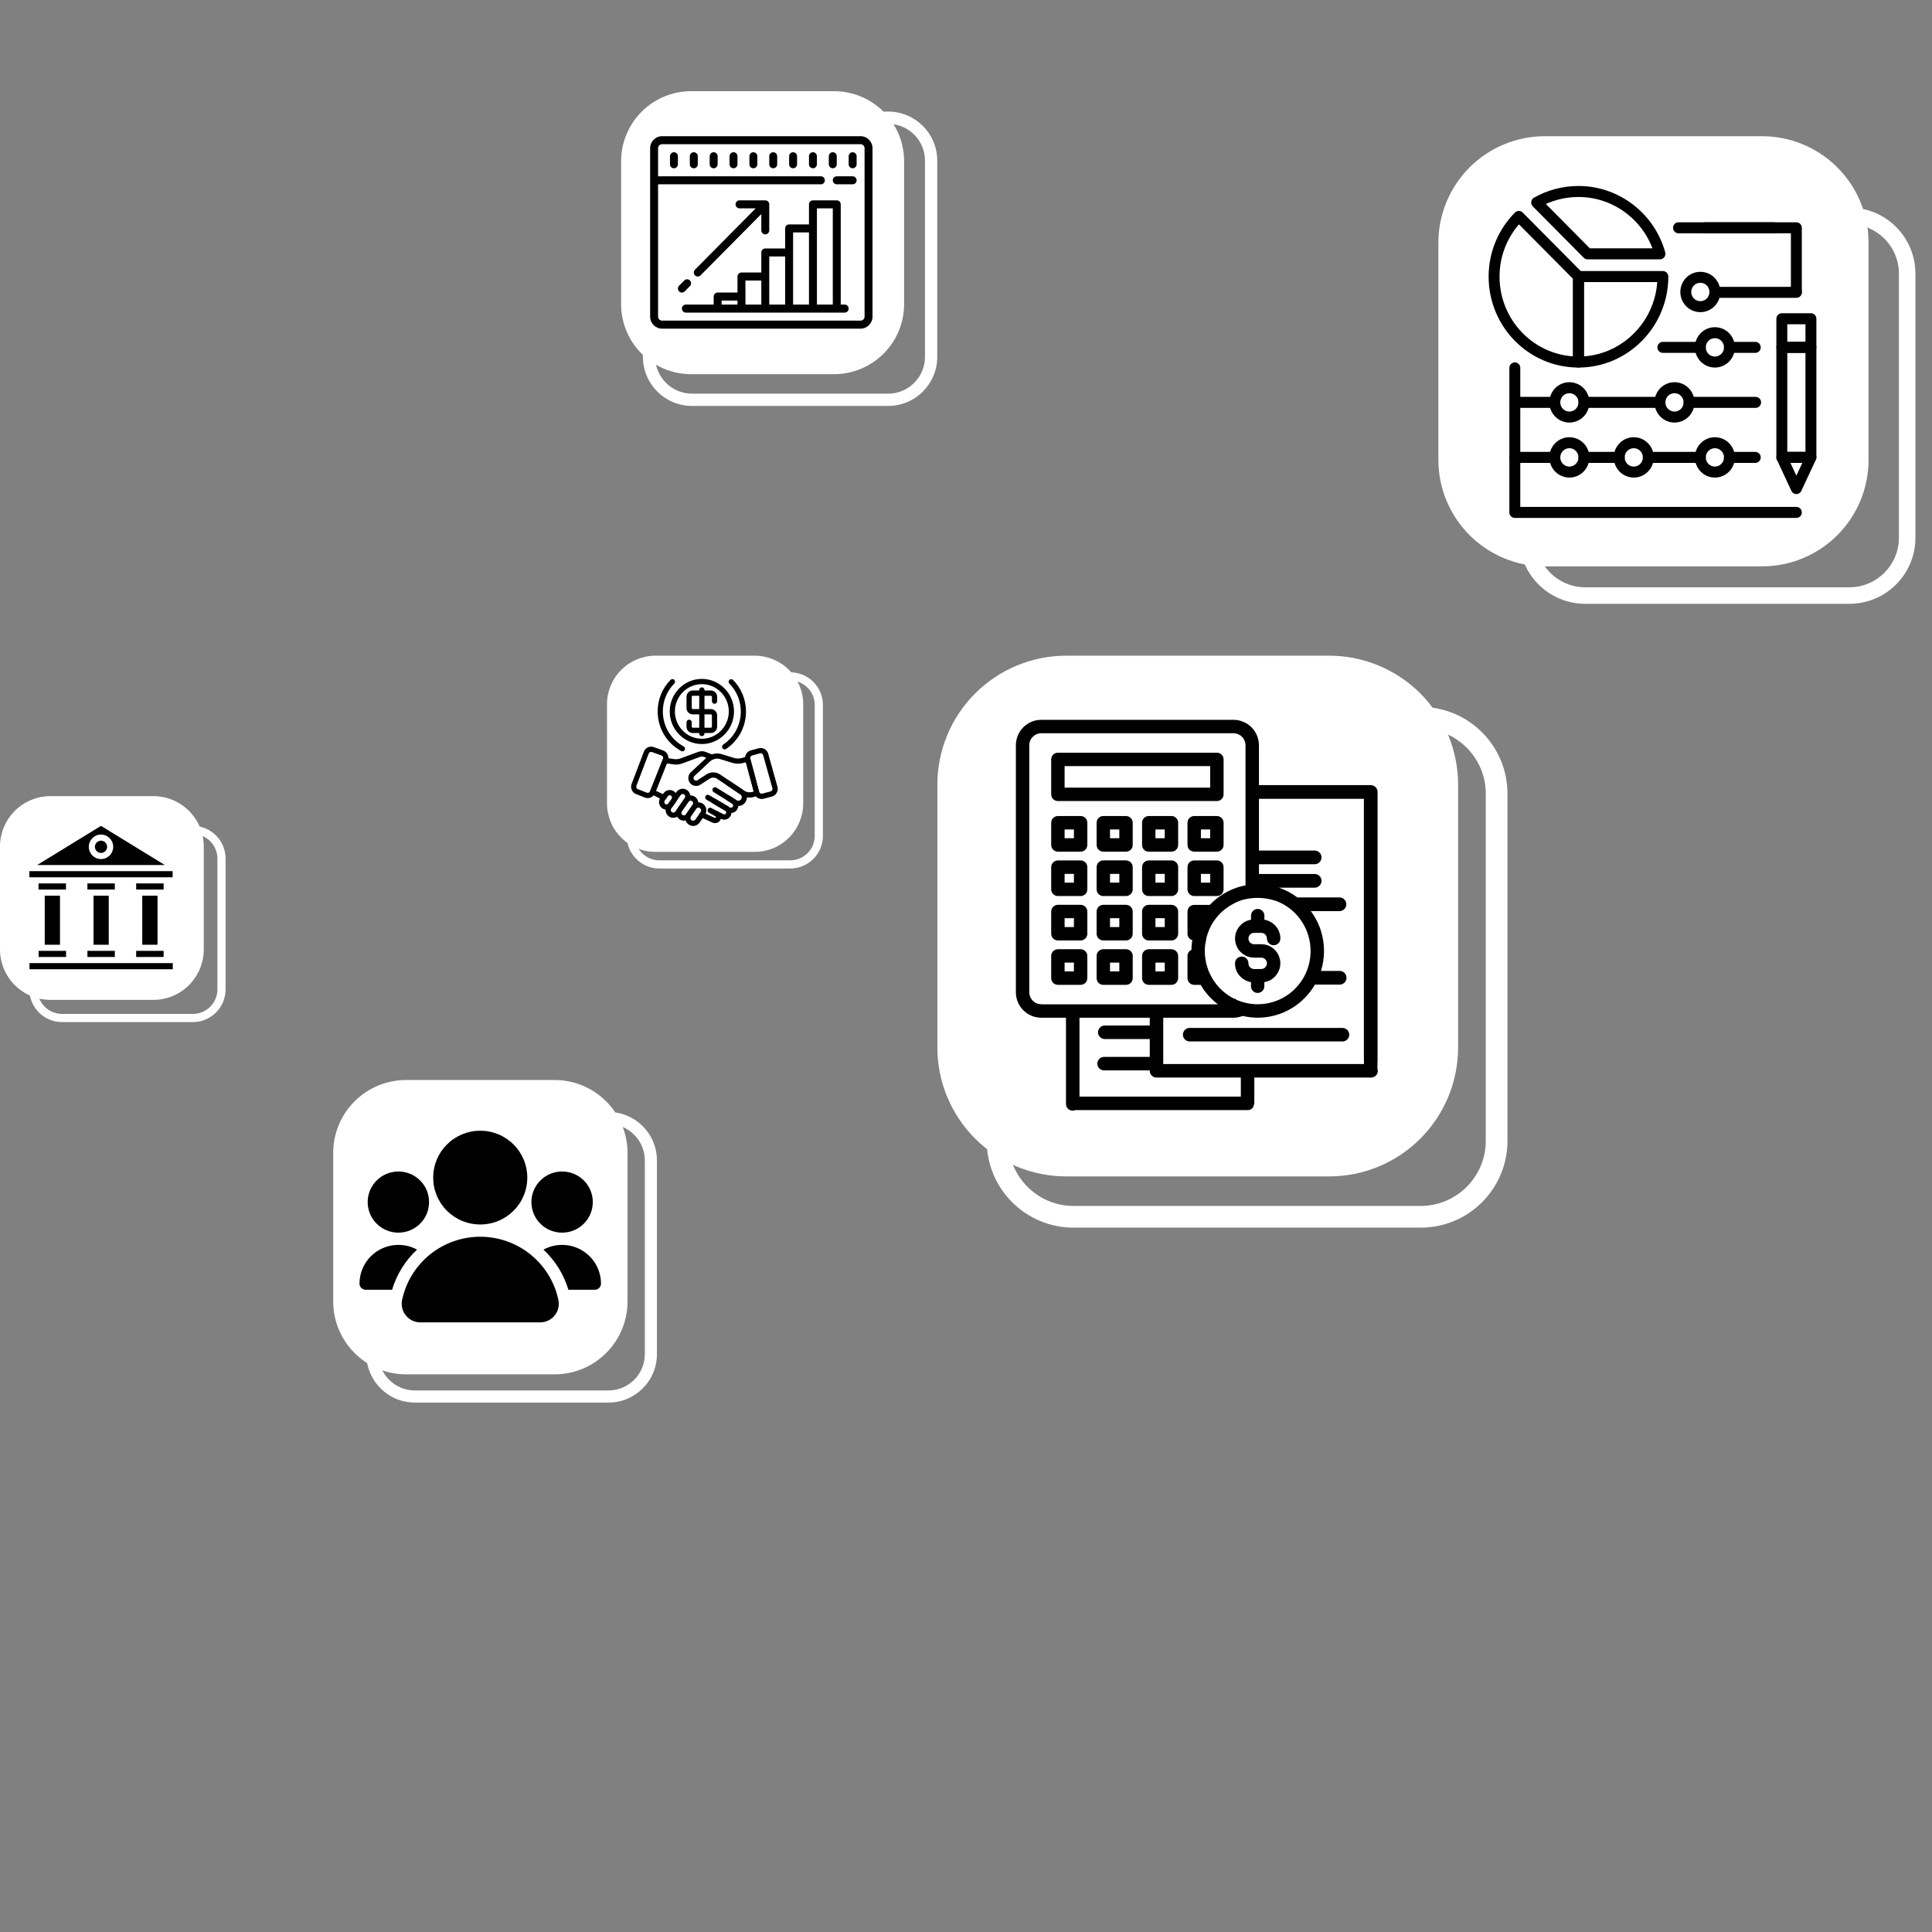<svg xmlns="http://www.w3.org/2000/svg" xmlns:xlink="http://www.w3.org/1999/xlink" width="512" zoomAndPan="magnify" viewBox="0 0 384 384" height="512" preserveAspectRatio="xMidYMid meet" version="1.0"><rect x="0" y="0" width="384" height="384" fill="#808080" stroke="none"/><defs><clipPath id="d9e024efd5"><path d="M 186.309 130.32 L 289.809 130.32 L 289.809 233.82 L 186.309 233.82 Z M 186.309 130.32 " clip-rule="nonzero"/></clipPath><clipPath id="c8d36fb270"><path d="M 196.121 140.504 L 299.621 140.504 L 299.621 244.004 L 196.121 244.004 Z M 196.121 140.504 " clip-rule="nonzero"/></clipPath><clipPath id="4ecc20f8de"><path d="M 201.914 143 L 273.914 143 L 273.914 220.949 L 201.914 220.949 Z M 201.914 143 " clip-rule="nonzero"/></clipPath><clipPath id="9b9d4a0541"><path d="M 285.887 27.07 L 371.387 27.07 L 371.387 112.57 L 285.887 112.57 Z M 285.887 27.07 " clip-rule="nonzero"/></clipPath><clipPath id="d83e7c513b"><path d="M 301.953 41.262 L 380.703 41.262 L 380.703 120.012 L 301.953 120.012 Z M 301.953 41.262 " clip-rule="nonzero"/></clipPath><clipPath id="1c7b58bb12"><path d="M 300 72 L 359 72 L 359 102.949 L 300 102.949 Z M 300 72 " clip-rule="nonzero"/></clipPath><clipPath id="1461e5f0e6"><path d="M 295.891 41 L 315 41 L 315 74 L 295.891 74 Z M 295.891 41 " clip-rule="nonzero"/></clipPath><clipPath id="0c33fad7b3"><path d="M 304 36.949 L 332 36.949 L 332 52 L 304 52 Z M 304 36.949 " clip-rule="nonzero"/></clipPath><clipPath id="e8be3e0663"><path d="M 353 67 L 361.141 67 L 361.141 93 L 353 93 Z M 353 67 " clip-rule="nonzero"/></clipPath><clipPath id="204b345c1e"><path d="M 353 89 L 361.141 89 L 361.141 99 L 353 99 Z M 353 89 " clip-rule="nonzero"/></clipPath><clipPath id="11ffe7bee7"><path d="M 353 62 L 361.141 62 L 361.141 71 L 353 71 Z M 353 62 " clip-rule="nonzero"/></clipPath><clipPath id="d890684aee"><path d="M 123.449 18.121 L 179.699 18.121 L 179.699 74.371 L 123.449 74.371 Z M 123.449 18.121 " clip-rule="nonzero"/></clipPath><clipPath id="8e14272316"><path d="M 127.785 22.18 L 186.285 22.18 L 186.285 80.68 L 127.785 80.68 Z M 127.785 22.18 " clip-rule="nonzero"/></clipPath><clipPath id="4e3472940d"><path d="M 129.191 27.07 L 173.441 27.07 L 173.441 65.32 L 129.191 65.32 Z M 129.191 27.07 " clip-rule="nonzero"/></clipPath><clipPath id="adcf51fad9"><path d="M 120.645 130.32 L 159.645 130.32 L 159.645 169.32 L 120.645 169.32 Z M 120.645 130.32 " clip-rule="nonzero"/></clipPath><clipPath id="89efe565a7"><path d="M 124.562 133.625 L 163.562 133.625 L 163.562 172.625 L 124.562 172.625 Z M 124.562 133.625 " clip-rule="nonzero"/></clipPath><clipPath id="6b0d38ad4b"><path d="M 136 159 L 141 159 L 141 164.164 L 136 164.164 Z M 136 159 " clip-rule="nonzero"/></clipPath><clipPath id="5d76efc49a"><path d="M 148 148 L 154.637 148 L 154.637 159 L 148 159 Z M 148 148 " clip-rule="nonzero"/></clipPath><clipPath id="270af18139"><path d="M 125.387 148 L 133 148 L 133 159 L 125.387 159 Z M 125.387 148 " clip-rule="nonzero"/></clipPath><clipPath id="f8a4696a72"><path d="M 133 134.914 L 146 134.914 L 146 148 L 133 148 Z M 133 134.914 " clip-rule="nonzero"/></clipPath><clipPath id="5f9aa94fe1"><path d="M 130 134.914 L 137 134.914 L 137 150 L 130 150 Z M 130 134.914 " clip-rule="nonzero"/></clipPath><clipPath id="313a8c36f0"><path d="M 143 134.914 L 149 134.914 L 149 149 L 143 149 Z M 143 134.914 " clip-rule="nonzero"/></clipPath><clipPath id="c32c702ce5"><path d="M 0 158.234 L 40.5 158.234 L 40.5 198.734 L 0 198.734 Z M 0 158.234 " clip-rule="nonzero"/></clipPath><clipPath id="28651ee0f7"><path d="M 5.836 164.152 L 44.836 164.152 L 44.836 203.148 L 5.836 203.148 Z M 5.836 164.152 " clip-rule="nonzero"/></clipPath><clipPath id="86fb707231"><path d="M 7 164.152 L 33 164.152 L 33 172 L 7 172 Z M 7 164.152 " clip-rule="nonzero"/></clipPath><clipPath id="1fda16dc1b"><path d="M 5.836 191 L 34.336 191 L 34.336 192.648 L 5.836 192.648 Z M 5.836 191 " clip-rule="nonzero"/></clipPath><clipPath id="d27d240878"><path d="M 5.836 173 L 34.336 173 L 34.336 175 L 5.836 175 Z M 5.836 173 " clip-rule="nonzero"/></clipPath><clipPath id="3edb5bae34"><path d="M 66.227 214.66 L 124.727 214.66 L 124.727 273.16 L 66.227 273.16 Z M 66.227 214.66 " clip-rule="nonzero"/></clipPath><clipPath id="76210b2352"><path d="M 72.82 221.02 L 130.57 221.02 L 130.57 278.77 L 72.82 278.77 Z M 72.82 221.02 " clip-rule="nonzero"/></clipPath><clipPath id="1f3ccc5f9e"><path d="M 86 224.742 L 105 224.742 L 105 244 L 86 244 Z M 86 224.742 " clip-rule="nonzero"/></clipPath><clipPath id="a3ca9cacb5"><path d="M 79 245 L 112 245 L 112 262.992 L 79 262.992 Z M 79 245 " clip-rule="nonzero"/></clipPath><clipPath id="0e42004803"><path d="M 71.535 247 L 83 247 L 83 257 L 71.535 257 Z M 71.535 247 " clip-rule="nonzero"/></clipPath><clipPath id="c86bcd8310"><path d="M 108 247 L 119.535 247 L 119.535 257 L 108 257 Z M 108 247 " clip-rule="nonzero"/></clipPath></defs><g clip-path="url(#d9e024efd5)"><path fill="#ffffff" d="M 211.938 130.32 L 264.176 130.32 C 265.016 130.32 265.855 130.363 266.691 130.445 C 267.523 130.527 268.355 130.652 269.176 130.812 C 270 130.977 270.812 131.184 271.617 131.426 C 272.422 131.668 273.211 131.953 273.984 132.273 C 274.762 132.594 275.52 132.953 276.258 133.348 C 277 133.742 277.719 134.176 278.418 134.641 C 279.113 135.109 279.789 135.605 280.438 136.141 C 281.086 136.672 281.707 137.234 282.301 137.828 C 282.895 138.422 283.457 139.043 283.992 139.691 C 284.523 140.34 285.023 141.016 285.488 141.715 C 285.953 142.41 286.387 143.129 286.781 143.871 C 287.176 144.609 287.535 145.367 287.855 146.145 C 288.18 146.918 288.461 147.711 288.703 148.512 C 288.949 149.316 289.152 150.129 289.316 150.953 C 289.48 151.777 289.602 152.605 289.684 153.441 C 289.766 154.277 289.809 155.113 289.809 155.953 L 289.809 208.191 C 289.809 209.031 289.766 209.867 289.684 210.703 C 289.602 211.539 289.48 212.367 289.316 213.191 C 289.152 214.016 288.949 214.828 288.703 215.633 C 288.461 216.434 288.18 217.223 287.855 218 C 287.535 218.773 287.176 219.531 286.781 220.273 C 286.387 221.012 285.953 221.734 285.488 222.43 C 285.023 223.129 284.523 223.801 283.992 224.449 C 283.457 225.102 282.895 225.723 282.301 226.316 C 281.707 226.91 281.086 227.473 280.438 228.004 C 279.789 228.535 279.113 229.035 278.418 229.504 C 277.719 229.969 277 230.398 276.258 230.797 C 275.52 231.191 274.762 231.551 273.984 231.871 C 273.211 232.191 272.422 232.473 271.617 232.719 C 270.812 232.961 270 233.164 269.176 233.328 C 268.355 233.492 267.523 233.617 266.691 233.699 C 265.855 233.781 265.016 233.82 264.176 233.82 L 211.938 233.82 C 211.102 233.82 210.262 233.781 209.426 233.699 C 208.59 233.617 207.762 233.492 206.938 233.328 C 206.117 233.164 205.301 232.961 204.5 232.719 C 203.695 232.473 202.906 232.191 202.129 231.871 C 201.355 231.551 200.598 231.191 199.855 230.797 C 199.117 230.398 198.398 229.969 197.699 229.504 C 197 229.035 196.328 228.535 195.68 228.004 C 195.031 227.473 194.41 226.91 193.816 226.316 C 193.223 225.723 192.66 225.102 192.125 224.449 C 191.594 223.801 191.094 223.129 190.629 222.43 C 190.16 221.734 189.73 221.012 189.336 220.273 C 188.938 219.531 188.582 218.773 188.258 218 C 187.938 217.223 187.656 216.434 187.41 215.633 C 187.168 214.828 186.965 214.016 186.801 213.191 C 186.637 212.367 186.516 211.539 186.434 210.703 C 186.348 209.867 186.309 209.031 186.309 208.191 L 186.309 155.953 C 186.309 155.113 186.348 154.277 186.434 153.441 C 186.516 152.605 186.637 151.777 186.801 150.953 C 186.965 150.129 187.168 149.316 187.41 148.512 C 187.656 147.711 187.938 146.918 188.258 146.145 C 188.582 145.367 188.938 144.609 189.336 143.871 C 189.73 143.129 190.16 142.41 190.629 141.715 C 191.094 141.016 191.594 140.34 192.125 139.691 C 192.66 139.043 193.223 138.422 193.816 137.828 C 194.41 137.234 195.031 136.672 195.68 136.141 C 196.328 135.605 197 135.109 197.699 134.641 C 198.398 134.176 199.117 133.742 199.855 133.348 C 200.598 132.953 201.355 132.594 202.129 132.273 C 202.906 131.953 203.695 131.668 204.5 131.426 C 205.301 131.184 206.117 130.977 206.938 130.812 C 207.762 130.652 208.59 130.527 209.426 130.445 C 210.262 130.363 211.102 130.32 211.938 130.32 Z M 211.938 130.32 " fill-opacity="1" fill-rule="nonzero"/></g><g clip-path="url(#c8d36fb270)"><path fill="#ffffff" d="M 196.121 226.754 C 196.121 236.281 203.844 244.004 213.371 244.004 L 282.371 244.004 C 291.898 244.004 299.621 236.281 299.621 226.754 L 299.621 157.754 C 299.621 148.23 291.898 140.504 282.371 140.504 L 213.371 140.504 C 203.844 140.504 196.121 148.23 196.121 157.754 Z M 200.434 157.754 C 200.434 150.621 206.238 144.816 213.371 144.816 L 282.371 144.816 C 289.504 144.816 295.309 150.621 295.309 157.754 L 295.309 226.754 C 295.309 233.887 289.504 239.691 282.371 239.691 L 213.371 239.691 C 206.238 239.691 200.434 233.887 200.434 226.754 Z M 200.434 157.754 " fill-opacity="1" fill-rule="nonzero"/></g><g clip-path="url(#4ecc20f8de)"><path fill="#000000" d="M 210.262 159.211 L 241.871 159.211 C 242.352 159.207 242.727 159.004 242.988 158.605 C 243.129 158.383 243.199 158.137 243.199 157.875 L 243.199 150.941 C 243.199 150.762 243.164 150.594 243.098 150.43 C 243.031 150.266 242.934 150.121 242.809 149.996 C 242.688 149.871 242.543 149.773 242.379 149.707 C 242.219 149.637 242.047 149.602 241.871 149.602 L 210.262 149.602 C 210.086 149.602 209.914 149.637 209.754 149.707 C 209.59 149.773 209.445 149.871 209.32 149.996 C 209.199 150.121 209.102 150.266 209.035 150.43 C 208.969 150.594 208.934 150.762 208.934 150.941 L 208.934 157.875 C 208.934 158.051 208.969 158.223 209.035 158.387 C 209.102 158.551 209.199 158.691 209.32 158.82 C 209.445 158.945 209.59 159.039 209.754 159.109 C 209.914 159.176 210.086 159.211 210.262 159.211 Z M 211.598 152.266 L 240.535 152.266 L 240.535 156.551 L 211.598 156.551 Z M 214.781 188.664 L 210.262 188.664 C 210.086 188.664 209.914 188.699 209.754 188.77 C 209.59 188.836 209.445 188.934 209.32 189.059 C 209.199 189.184 209.102 189.328 209.035 189.492 C 208.969 189.656 208.934 189.824 208.934 190.004 L 208.934 194.41 C 208.934 194.586 208.969 194.754 209.035 194.918 C 209.102 195.082 209.199 195.227 209.32 195.352 C 209.445 195.477 209.59 195.574 209.754 195.641 C 209.914 195.711 210.086 195.742 210.262 195.746 L 214.781 195.746 C 214.957 195.746 215.129 195.711 215.293 195.641 C 215.457 195.574 215.602 195.477 215.727 195.352 C 215.852 195.227 215.949 195.082 216.016 194.918 C 216.082 194.754 216.117 194.586 216.117 194.406 L 216.117 190.004 C 216.117 189.824 216.082 189.656 216.016 189.492 C 215.949 189.328 215.852 189.184 215.727 189.059 C 215.602 188.934 215.457 188.836 215.293 188.766 C 215.129 188.699 214.957 188.664 214.781 188.664 Z M 213.445 193.078 L 211.598 193.078 L 211.598 191.328 L 213.449 191.328 Z M 246.586 183.863 C 247.16 183.285 247.852 182.934 248.656 182.801 L 248.656 182.02 C 248.652 181.84 248.68 181.668 248.746 181.5 C 248.812 181.332 248.906 181.188 249.031 181.059 C 249.156 180.93 249.301 180.832 249.465 180.762 C 249.629 180.691 249.805 180.656 249.98 180.656 C 250.16 180.656 250.332 180.691 250.496 180.762 C 250.664 180.832 250.809 180.93 250.934 181.059 C 251.059 181.188 251.152 181.332 251.219 181.5 C 251.281 181.668 251.312 181.84 251.309 182.02 L 251.309 182.801 C 252.055 182.926 252.707 183.25 253.262 183.766 C 253.297 183.797 253.332 183.828 253.363 183.863 C 253.953 184.449 254.312 185.152 254.441 185.977 C 254.469 186.164 254.484 186.352 254.48 186.539 C 254.48 186.719 254.449 186.887 254.379 187.051 C 254.312 187.215 254.215 187.359 254.09 187.484 C 253.965 187.609 253.82 187.707 253.656 187.773 C 253.492 187.844 253.324 187.875 253.145 187.875 C 252.969 187.875 252.797 187.844 252.637 187.773 C 252.473 187.707 252.328 187.609 252.203 187.484 C 252.078 187.359 251.98 187.215 251.914 187.051 C 251.844 186.887 251.809 186.719 251.809 186.539 C 251.812 186.41 251.789 186.289 251.742 186.168 C 251.688 186.004 251.598 185.863 251.477 185.742 C 251.258 185.523 250.992 185.414 250.684 185.414 L 249.262 185.414 C 248.957 185.414 248.691 185.523 248.473 185.738 C 248.41 185.801 248.355 185.867 248.312 185.941 C 248.176 186.156 248.121 186.395 248.145 186.648 C 248.168 186.902 248.266 187.125 248.438 187.312 C 248.664 187.543 248.941 187.664 249.262 187.672 L 250.691 187.672 C 251.5 187.672 252.238 187.91 252.895 188.383 C 253.066 188.5 253.227 188.637 253.371 188.785 L 253.449 188.871 C 253.918 189.363 254.23 189.941 254.379 190.609 C 254.449 190.887 254.484 191.172 254.48 191.461 C 254.477 192.207 254.273 192.895 253.867 193.523 C 253.719 193.75 253.555 193.957 253.363 194.148 C 252.789 194.723 252.098 195.074 251.297 195.207 L 251.297 195.992 C 251.301 196.172 251.27 196.344 251.207 196.512 C 251.141 196.68 251.047 196.824 250.922 196.953 C 250.797 197.082 250.652 197.184 250.484 197.25 C 250.32 197.32 250.148 197.355 249.969 197.355 C 249.789 197.355 249.617 197.32 249.453 197.25 C 249.289 197.184 249.145 197.082 249.02 196.953 C 248.895 196.824 248.801 196.68 248.734 196.512 C 248.668 196.344 248.641 196.172 248.645 195.992 L 248.645 195.207 C 248.23 195.137 247.84 195.004 247.473 194.805 C 247.145 194.633 246.848 194.414 246.582 194.148 C 245.836 193.41 245.465 192.512 245.465 191.461 C 245.465 191.285 245.496 191.113 245.566 190.949 C 245.633 190.785 245.73 190.641 245.855 190.516 C 245.98 190.391 246.125 190.293 246.289 190.227 C 246.453 190.16 246.621 190.125 246.801 190.125 C 246.977 190.125 247.148 190.16 247.312 190.227 C 247.473 190.293 247.617 190.391 247.742 190.516 C 247.871 190.641 247.965 190.785 248.035 190.949 C 248.102 191.113 248.137 191.285 248.137 191.461 C 248.133 191.773 248.242 192.043 248.461 192.266 C 248.684 192.484 248.949 192.598 249.262 192.602 L 250.68 192.602 C 250.832 192.598 250.973 192.57 251.113 192.512 C 251.25 192.453 251.375 192.371 251.48 192.266 C 251.586 192.156 251.668 192.035 251.727 191.898 C 251.785 191.758 251.812 191.613 251.816 191.465 C 251.812 191.254 251.758 191.055 251.648 190.875 C 251.609 190.816 251.566 190.762 251.52 190.715 C 251.293 190.465 251.016 190.34 250.68 190.34 L 249.273 190.34 C 248.637 190.336 248.039 190.184 247.477 189.887 C 247.148 189.707 246.852 189.484 246.586 189.223 L 246.523 189.156 C 246.18 188.801 245.918 188.391 245.738 187.93 C 245.559 187.473 245.469 186.996 245.477 186.5 C 245.48 186.008 245.582 185.531 245.773 185.074 C 245.965 184.621 246.234 184.219 246.586 183.867 Z M 241.871 162.191 L 237.352 162.191 C 237.176 162.191 237.004 162.227 236.844 162.297 C 236.68 162.363 236.535 162.461 236.41 162.586 C 236.289 162.711 236.191 162.855 236.125 163.02 C 236.059 163.18 236.023 163.352 236.023 163.527 L 236.023 167.938 C 236.023 168.113 236.059 168.281 236.125 168.445 C 236.191 168.609 236.289 168.754 236.41 168.879 C 236.535 169.004 236.68 169.102 236.844 169.168 C 237.004 169.238 237.176 169.27 237.352 169.273 L 241.871 169.273 C 242.047 169.27 242.219 169.238 242.379 169.168 C 242.543 169.102 242.688 169.004 242.809 168.879 C 242.934 168.754 243.031 168.609 243.098 168.445 C 243.164 168.281 243.199 168.113 243.199 167.938 L 243.199 163.527 C 243.199 163.352 243.164 163.184 243.098 163.02 C 243.031 162.855 242.934 162.711 242.809 162.586 C 242.688 162.461 242.543 162.363 242.379 162.297 C 242.219 162.227 242.047 162.195 241.871 162.191 Z M 240.535 166.605 L 238.688 166.605 L 238.688 164.867 L 240.535 164.867 Z M 241.871 171.016 L 237.352 171.016 C 237.176 171.016 237.004 171.051 236.844 171.117 C 236.68 171.188 236.535 171.281 236.41 171.406 C 236.289 171.535 236.191 171.676 236.125 171.84 C 236.059 172.004 236.023 172.176 236.023 172.352 L 236.023 176.762 C 236.023 176.938 236.059 177.109 236.125 177.27 C 236.191 177.434 236.289 177.578 236.41 177.703 C 236.535 177.828 236.68 177.926 236.844 177.992 C 237.004 178.062 237.176 178.098 237.352 178.098 L 241.871 178.098 C 242.199 178.098 242.484 177.992 242.734 177.777 C 242.98 177.562 243.129 177.297 243.176 176.973 C 243.191 176.902 243.195 176.832 243.195 176.762 L 243.195 172.352 C 243.195 172.176 243.16 172.008 243.094 171.844 C 243.027 171.68 242.934 171.539 242.809 171.414 C 242.684 171.285 242.539 171.191 242.379 171.121 C 242.215 171.055 242.047 171.02 241.871 171.016 Z M 240.535 175.43 L 238.688 175.43 L 238.688 173.691 L 240.535 173.691 Z M 273.762 212.352 C 273.77 212.301 273.773 212.246 273.777 212.195 L 273.777 211.098 L 273.801 211.098 L 273.801 157.406 C 273.801 157.227 273.77 157.055 273.699 156.887 C 273.629 156.723 273.531 156.574 273.406 156.449 C 273.277 156.32 273.133 156.223 272.965 156.156 C 272.801 156.086 272.625 156.051 272.445 156.051 L 250.227 156.051 L 250.227 148.125 C 250.223 147.793 250.191 147.465 250.125 147.141 C 250.059 146.812 249.965 146.5 249.836 146.191 C 249.711 145.887 249.555 145.594 249.371 145.32 C 249.184 145.043 248.977 144.789 248.742 144.555 C 248.508 144.32 248.254 144.109 247.977 143.926 C 247.703 143.742 247.41 143.586 247.105 143.457 C 246.801 143.332 246.484 143.234 246.16 143.168 C 245.832 143.102 245.504 143.07 245.176 143.07 L 206.957 143.07 C 206.625 143.07 206.297 143.102 205.973 143.168 C 205.648 143.234 205.332 143.328 205.027 143.457 C 204.723 143.582 204.43 143.738 204.156 143.922 C 203.879 144.109 203.625 144.316 203.391 144.551 C 203.156 144.785 202.949 145.043 202.766 145.316 C 202.582 145.594 202.426 145.883 202.301 146.191 C 202.172 146.496 202.078 146.812 202.012 147.137 C 201.949 147.461 201.914 147.793 201.914 148.121 L 201.914 197.227 C 201.914 197.559 201.949 197.887 202.012 198.211 C 202.078 198.535 202.172 198.852 202.301 199.156 C 202.426 199.465 202.582 199.754 202.766 200.031 C 202.949 200.305 203.156 200.562 203.391 200.797 C 203.625 201.031 203.879 201.242 204.156 201.426 C 204.43 201.609 204.723 201.766 205.027 201.891 C 205.332 202.02 205.648 202.117 205.973 202.18 C 206.297 202.246 206.625 202.281 206.957 202.281 L 211.871 202.281 L 211.871 219.438 C 211.871 219.547 211.887 219.656 211.914 219.762 C 211.941 219.867 211.98 219.969 212.035 220.066 C 212.086 220.16 212.152 220.25 212.227 220.332 C 212.301 220.41 212.383 220.48 212.477 220.539 C 212.57 220.602 212.668 220.648 212.77 220.684 C 212.875 220.719 212.98 220.742 213.09 220.75 C 213.199 220.758 213.309 220.754 213.418 220.734 C 213.527 220.719 213.629 220.688 213.73 220.641 L 247.965 220.641 C 248.281 220.652 248.562 220.555 248.809 220.352 C 249.051 220.145 249.191 219.883 249.234 219.566 C 249.281 219.438 249.305 219.305 249.305 219.168 L 249.305 214.172 L 272.539 214.172 C 272.758 214.168 272.961 214.117 273.156 214.012 C 273.348 213.91 273.504 213.77 273.625 213.586 C 273.75 213.406 273.82 213.207 273.844 212.988 C 273.867 212.773 273.84 212.562 273.758 212.359 Z M 253.605 179.055 C 254.375 179.352 255.109 179.723 255.801 180.176 C 256.172 180.426 256.523 180.699 256.855 180.992 C 257.051 181.156 257.234 181.328 257.41 181.508 C 258.191 182.301 258.836 183.195 259.336 184.191 C 259.652 184.809 259.902 185.453 260.086 186.125 C 260.328 186.969 260.461 187.832 260.48 188.711 C 260.488 188.812 260.488 188.91 260.488 189.012 C 260.488 190.465 260.207 191.855 259.645 193.195 C 259.355 193.879 259 194.523 258.57 195.129 C 258.227 195.617 257.844 196.074 257.422 196.5 C 256.668 197.262 255.816 197.895 254.867 198.395 C 253.918 198.895 252.918 199.238 251.863 199.434 C 250.809 199.625 249.75 199.656 248.688 199.523 C 247.621 199.395 246.602 199.105 245.629 198.66 L 245.629 198.523 L 245.348 198.523 L 244.953 198.32 C 244.359 197.996 243.801 197.617 243.285 197.18 L 243.207 197.117 C 243.145 197.059 243.074 197.004 243.004 196.957 C 242.965 196.906 242.922 196.859 242.871 196.816 C 242.777 196.73 242.684 196.645 242.598 196.551 L 242.527 196.492 C 242.203 196.168 241.902 195.82 241.625 195.457 L 241.547 195.336 C 241.449 195.211 241.359 195.086 241.281 194.961 L 241.148 194.762 C 241.113 194.707 241.074 194.652 241.039 194.598 L 240.988 194.492 C 240.82 194.223 240.672 193.945 240.535 193.664 L 240.445 193.477 C 240.402 193.391 240.359 193.293 240.324 193.207 L 240.195 192.898 C 240.176 192.844 240.152 192.785 240.125 192.711 L 239.961 192.219 C 239.91 192.062 239.867 191.906 239.816 191.746 C 239.809 191.695 239.797 191.645 239.777 191.594 L 239.691 191.23 C 239.68 191.047 239.648 190.863 239.598 190.684 L 239.586 190.641 L 239.535 190.203 C 239.523 190.137 239.52 190.07 239.516 190.004 C 239.504 189.934 239.504 189.867 239.5 189.801 L 239.484 189.645 C 239.48 189.602 239.48 189.562 239.48 189.52 C 239.473 189.352 239.461 189.188 239.461 189.016 C 239.461 188.848 239.473 188.668 239.48 188.492 L 239.52 187.918 C 239.523 187.875 239.527 187.828 239.535 187.785 L 239.824 186.238 C 239.852 186.141 239.875 186.047 239.918 185.93 L 240.078 185.434 C 240.094 185.379 240.113 185.324 240.141 185.273 C 240.176 185.172 240.211 185.078 240.266 184.945 C 240.285 184.895 240.305 184.844 240.332 184.793 C 240.367 184.699 240.406 184.605 240.453 184.516 L 240.531 184.352 C 240.578 184.25 240.633 184.148 240.684 184.055 L 240.727 183.895 L 240.766 183.902 C 240.801 183.836 240.84 183.758 240.926 183.617 C 240.953 183.562 240.988 183.508 241.023 183.457 C 241.066 183.395 241.102 183.332 241.137 183.266 C 241.168 183.223 241.199 183.172 241.234 183.125 L 241.457 182.809 C 241.508 182.734 241.57 182.656 241.648 182.551 C 241.68 182.504 241.723 182.457 241.805 182.352 C 241.863 182.277 241.914 182.211 241.984 182.133 C 242.199 181.887 242.512 181.551 242.562 181.5 C 243.809 180.312 245.246 179.438 246.875 178.883 C 249.137 178.266 251.379 178.324 253.602 179.062 Z M 207.316 199.617 L 206.957 199.609 C 206.641 199.605 206.34 199.547 206.047 199.426 C 205.758 199.305 205.5 199.129 205.277 198.906 C 205.055 198.684 204.883 198.426 204.762 198.137 C 204.641 197.844 204.578 197.543 204.578 197.227 L 204.578 148.121 C 204.578 147.465 204.812 146.902 205.281 146.441 C 205.742 145.977 206.305 145.742 206.961 145.738 L 245.176 145.738 C 245.488 145.738 245.793 145.801 246.082 145.922 C 246.375 146.043 246.633 146.215 246.855 146.438 C 247.078 146.66 247.25 146.918 247.371 147.211 C 247.492 147.5 247.555 147.805 247.555 148.121 L 247.555 175.98 L 247.543 175.98 C 246.734 176.129 245.945 176.355 245.18 176.66 L 245.098 176.688 C 244.949 176.75 244.789 176.82 244.645 176.891 C 243.848 177.242 243.098 177.676 242.391 178.188 C 242.34 178.207 242.293 178.238 242.258 178.273 C 242.168 178.336 242.086 178.398 242 178.461 L 241.699 178.703 C 241.633 178.754 241.57 178.809 241.512 178.871 C 241.453 178.91 241.398 178.953 241.348 179.004 C 241.246 179.086 241.152 179.172 241.062 179.266 C 241.016 179.301 240.969 179.34 240.93 179.383 C 240.848 179.465 240.766 179.547 240.664 179.641 C 240.594 179.711 240.523 179.781 240.453 179.855 L 237.352 179.855 C 237.176 179.855 237.008 179.887 236.844 179.957 C 236.68 180.023 236.539 180.117 236.414 180.242 C 236.289 180.367 236.195 180.512 236.125 180.672 C 236.059 180.836 236.023 181.004 236.023 181.18 L 236.023 185.594 C 236.027 185.891 236.113 186.156 236.293 186.391 C 236.469 186.625 236.699 186.781 236.984 186.863 C 236.973 186.926 236.961 186.992 236.945 187.078 L 236.93 187.227 C 236.922 187.293 236.91 187.363 236.906 187.426 L 236.84 188.137 C 236.84 188.195 236.832 188.254 236.82 188.359 C 236.812 188.492 236.812 188.629 236.812 188.797 C 236.57 188.902 236.383 189.066 236.238 189.285 C 236.098 189.504 236.023 189.742 236.023 190.004 L 236.023 194.422 C 236.023 194.598 236.059 194.766 236.125 194.926 C 236.195 195.09 236.289 195.234 236.414 195.355 C 236.539 195.48 236.684 195.578 236.844 195.645 C 237.008 195.711 237.176 195.746 237.352 195.746 L 238.637 195.746 L 239.148 196.555 C 239.172 196.594 239.195 196.625 239.262 196.719 L 239.477 197.004 L 239.547 197.098 C 239.891 197.555 240.266 197.984 240.668 198.387 C 241.105 198.832 241.574 199.238 242.07 199.617 Z M 246.625 217.961 L 214.555 217.961 L 214.555 202.281 L 228.523 202.281 L 228.523 203.832 L 219.582 203.832 C 219.406 203.832 219.234 203.867 219.07 203.934 C 218.906 204 218.762 204.098 218.637 204.223 C 218.512 204.352 218.414 204.496 218.344 204.66 C 218.277 204.824 218.242 204.996 218.242 205.172 C 218.242 205.352 218.277 205.523 218.344 205.688 C 218.414 205.852 218.512 205.996 218.637 206.121 C 218.762 206.246 218.906 206.344 219.07 206.414 C 219.234 206.48 219.406 206.516 219.582 206.516 L 228.523 206.516 L 228.523 210.066 L 219.445 210.066 C 219.27 210.066 219.098 210.098 218.934 210.168 C 218.77 210.234 218.625 210.332 218.496 210.457 C 218.371 210.586 218.273 210.73 218.207 210.895 C 218.141 211.059 218.105 211.23 218.105 211.406 C 218.105 211.586 218.141 211.758 218.207 211.922 C 218.273 212.086 218.371 212.23 218.496 212.355 C 218.625 212.48 218.77 212.578 218.934 212.645 C 219.098 212.715 219.27 212.75 219.445 212.75 L 228.523 212.75 L 228.523 212.828 C 228.512 213.18 228.633 213.484 228.883 213.734 C 228.895 213.75 228.91 213.766 228.922 213.777 C 228.938 213.793 228.941 213.797 228.949 213.805 C 229.203 214.059 229.508 214.18 229.863 214.168 L 246.625 214.168 Z M 271.094 211.484 L 231.203 211.484 L 231.203 202.281 L 245.176 202.281 C 245.574 202.281 245.973 202.23 246.359 202.125 C 246.578 202.074 246.789 202.008 246.996 201.926 C 248.086 202.184 249.191 202.297 250.312 202.27 C 251.434 202.242 252.531 202.074 253.605 201.762 C 254.684 201.453 255.703 201.012 256.668 200.438 C 257.633 199.867 258.508 199.18 259.293 198.383 C 260.098 197.578 260.781 196.684 261.348 195.699 L 266.23 195.699 C 266.414 195.703 266.594 195.672 266.762 195.605 C 266.934 195.539 267.086 195.441 267.219 195.312 C 267.348 195.188 267.449 195.039 267.52 194.867 C 267.594 194.699 267.629 194.523 267.629 194.34 C 267.629 194.156 267.594 193.98 267.52 193.809 C 267.449 193.641 267.348 193.492 267.219 193.363 C 267.086 193.234 266.934 193.141 266.762 193.07 C 266.594 193.004 266.414 192.973 266.23 192.98 L 262.555 192.98 C 262.957 191.688 263.156 190.363 263.156 189.008 C 263.16 187.719 262.977 186.457 262.605 185.223 C 262.496 184.836 262.367 184.453 262.219 184.082 C 261.789 183.012 261.23 182.016 260.543 181.09 L 266.234 181.09 C 266.414 181.09 266.59 181.055 266.754 180.984 C 266.922 180.918 267.07 180.816 267.195 180.691 C 267.324 180.562 267.422 180.414 267.492 180.25 C 267.559 180.082 267.594 179.91 267.594 179.727 C 267.594 179.547 267.559 179.375 267.492 179.207 C 267.422 179.039 267.324 178.895 267.195 178.766 C 267.07 178.637 266.922 178.539 266.754 178.473 C 266.59 178.402 266.414 178.367 266.234 178.367 L 257.848 178.367 C 256.734 177.527 255.516 176.883 254.195 176.434 L 261.301 176.434 C 261.48 176.434 261.652 176.398 261.82 176.328 C 261.988 176.258 262.133 176.16 262.262 176.035 C 262.391 175.906 262.488 175.758 262.555 175.594 C 262.625 175.426 262.66 175.254 262.66 175.07 C 262.66 174.891 262.625 174.719 262.555 174.551 C 262.488 174.383 262.391 174.238 262.262 174.109 C 262.133 173.98 261.988 173.883 261.82 173.816 C 261.652 173.746 261.48 173.711 261.301 173.711 L 250.227 173.711 L 250.227 171.773 L 261.301 171.773 C 261.48 171.773 261.652 171.738 261.82 171.672 C 261.988 171.602 262.133 171.504 262.262 171.375 C 262.391 171.246 262.488 171.102 262.555 170.934 C 262.625 170.766 262.66 170.594 262.66 170.414 C 262.66 170.234 262.625 170.059 262.555 169.891 C 262.488 169.727 262.391 169.578 262.262 169.449 C 262.133 169.324 261.988 169.227 261.82 169.156 C 261.652 169.086 261.48 169.051 261.301 169.051 L 250.227 169.051 L 250.227 158.773 L 271.082 158.773 L 271.082 210.535 L 271.098 210.535 Z M 214.781 162.191 L 210.262 162.191 C 210.086 162.195 209.914 162.227 209.754 162.297 C 209.59 162.363 209.445 162.461 209.32 162.586 C 209.199 162.711 209.102 162.855 209.035 163.02 C 208.969 163.184 208.934 163.352 208.934 163.527 L 208.934 167.938 C 208.934 168.113 208.969 168.281 209.035 168.445 C 209.102 168.609 209.199 168.754 209.32 168.879 C 209.445 169.004 209.59 169.102 209.754 169.168 C 209.914 169.238 210.086 169.273 210.262 169.273 L 214.781 169.273 C 214.957 169.273 215.129 169.238 215.293 169.172 C 215.457 169.102 215.602 169.008 215.727 168.883 C 215.852 168.758 215.945 168.613 216.016 168.449 C 216.082 168.285 216.117 168.113 216.117 167.938 L 216.117 163.527 C 216.117 163.352 216.082 163.18 216.016 163.02 C 215.945 162.855 215.852 162.711 215.727 162.586 C 215.602 162.461 215.457 162.363 215.293 162.293 C 215.129 162.227 214.957 162.191 214.781 162.191 Z M 213.445 166.605 L 211.598 166.605 L 211.598 164.867 L 213.449 164.867 Z M 232.84 179.84 L 228.32 179.84 C 228.145 179.844 227.977 179.875 227.812 179.945 C 227.648 180.012 227.508 180.109 227.383 180.234 C 227.258 180.359 227.16 180.504 227.094 180.668 C 227.027 180.832 226.992 181 226.996 181.18 L 226.996 185.586 C 226.996 185.762 227.027 185.934 227.094 186.094 C 227.16 186.258 227.258 186.402 227.383 186.527 C 227.508 186.652 227.648 186.75 227.812 186.816 C 227.977 186.887 228.145 186.922 228.32 186.922 L 232.84 186.922 C 233.016 186.918 233.188 186.887 233.348 186.816 C 233.512 186.75 233.656 186.652 233.777 186.527 C 233.902 186.402 234 186.258 234.066 186.094 C 234.133 185.93 234.168 185.762 234.168 185.586 L 234.168 181.18 C 234.168 181 234.133 180.832 234.066 180.668 C 234 180.508 233.902 180.363 233.777 180.238 C 233.656 180.113 233.512 180.016 233.348 179.945 C 233.188 179.879 233.016 179.844 232.84 179.84 Z M 231.504 184.258 L 229.656 184.258 L 229.656 182.5 L 231.504 182.5 Z M 223.812 179.84 L 219.293 179.84 C 219.113 179.84 218.945 179.875 218.781 179.945 C 218.617 180.012 218.473 180.109 218.348 180.234 C 218.223 180.359 218.129 180.504 218.062 180.668 C 217.992 180.832 217.961 181 217.961 181.18 L 217.961 185.586 C 217.961 185.762 217.992 185.934 218.062 186.094 C 218.129 186.258 218.223 186.402 218.348 186.527 C 218.473 186.652 218.617 186.75 218.777 186.816 C 218.941 186.887 219.109 186.922 219.285 186.922 L 223.809 186.922 C 223.984 186.922 224.152 186.887 224.316 186.816 C 224.477 186.75 224.621 186.652 224.746 186.527 C 224.871 186.402 224.965 186.258 225.031 186.094 C 225.102 185.934 225.133 185.762 225.133 185.586 L 225.133 181.18 C 225.133 181 225.102 180.832 225.035 180.668 C 224.969 180.508 224.871 180.363 224.746 180.238 C 224.625 180.113 224.48 180.016 224.316 179.945 C 224.156 179.879 223.988 179.844 223.812 179.84 Z M 222.477 184.258 L 220.625 184.258 L 220.625 182.5 L 222.473 182.5 Z M 214.781 179.84 L 210.262 179.84 C 210.086 179.844 209.914 179.875 209.754 179.945 C 209.59 180.012 209.445 180.109 209.32 180.234 C 209.199 180.359 209.102 180.504 209.035 180.668 C 208.969 180.832 208.934 181 208.934 181.18 L 208.934 185.586 C 208.934 185.762 208.969 185.934 209.035 186.094 C 209.102 186.258 209.199 186.402 209.32 186.527 C 209.445 186.652 209.59 186.75 209.754 186.816 C 209.914 186.887 210.086 186.922 210.262 186.922 L 214.781 186.922 C 214.957 186.922 215.129 186.887 215.293 186.82 C 215.457 186.75 215.602 186.656 215.727 186.531 C 215.852 186.406 215.945 186.262 216.016 186.098 C 216.082 185.934 216.117 185.762 216.117 185.586 L 216.117 181.18 C 216.117 181 216.082 180.832 216.016 180.668 C 215.949 180.504 215.852 180.359 215.727 180.234 C 215.602 180.109 215.457 180.012 215.293 179.945 C 215.129 179.875 214.957 179.84 214.781 179.84 Z M 213.445 184.258 L 211.598 184.258 L 211.598 182.5 L 213.449 182.5 Z M 223.812 171.012 L 219.293 171.012 C 219.113 171.012 218.945 171.047 218.781 171.113 C 218.617 171.184 218.473 171.281 218.348 171.406 C 218.223 171.531 218.125 171.676 218.059 171.84 C 217.992 172.004 217.961 172.176 217.961 172.352 L 217.961 176.762 C 217.961 176.938 217.992 177.109 218.062 177.27 C 218.129 177.434 218.223 177.578 218.348 177.703 C 218.473 177.828 218.617 177.926 218.777 177.992 C 218.941 178.062 219.109 178.098 219.285 178.098 L 223.809 178.098 C 223.984 178.098 224.152 178.062 224.316 177.992 C 224.477 177.926 224.621 177.828 224.746 177.703 C 224.871 177.578 224.965 177.434 225.031 177.27 C 225.102 177.109 225.133 176.938 225.133 176.762 L 225.133 172.352 C 225.133 172.176 225.102 172.008 225.035 171.844 C 224.965 171.684 224.871 171.539 224.746 171.414 C 224.625 171.289 224.48 171.191 224.316 171.121 C 224.156 171.055 223.988 171.02 223.812 171.016 Z M 222.477 175.426 L 220.625 175.426 L 220.625 173.691 L 222.473 173.691 Z M 232.84 188.664 L 228.32 188.664 C 228.145 188.664 227.977 188.699 227.812 188.77 C 227.648 188.836 227.508 188.934 227.383 189.059 C 227.258 189.184 227.16 189.328 227.094 189.492 C 227.027 189.656 226.992 189.824 226.996 190.004 L 226.996 194.41 C 226.996 194.586 227.027 194.754 227.094 194.918 C 227.16 195.082 227.258 195.227 227.383 195.352 C 227.508 195.477 227.648 195.574 227.812 195.641 C 227.977 195.711 228.145 195.742 228.32 195.746 L 232.84 195.746 C 233.016 195.742 233.188 195.707 233.348 195.641 C 233.512 195.57 233.656 195.477 233.777 195.352 C 233.902 195.223 234 195.082 234.066 194.918 C 234.133 194.754 234.168 194.586 234.168 194.406 L 234.168 190.004 C 234.168 189.824 234.133 189.656 234.066 189.492 C 234 189.332 233.902 189.188 233.777 189.062 C 233.656 188.938 233.512 188.84 233.348 188.77 C 233.188 188.703 233.016 188.668 232.84 188.664 Z M 231.504 193.078 L 229.656 193.078 L 229.656 191.328 L 231.504 191.328 Z M 223.812 188.664 L 219.293 188.664 C 219.113 188.664 218.945 188.699 218.781 188.77 C 218.617 188.836 218.473 188.934 218.348 189.059 C 218.223 189.184 218.129 189.328 218.062 189.492 C 217.992 189.656 217.961 189.824 217.961 190.004 L 217.961 194.41 C 217.961 194.586 217.992 194.758 218.062 194.918 C 218.129 195.082 218.223 195.227 218.348 195.352 C 218.473 195.477 218.617 195.574 218.781 195.641 C 218.945 195.711 219.113 195.746 219.293 195.746 L 223.812 195.746 C 223.988 195.742 224.156 195.711 224.32 195.641 C 224.48 195.574 224.625 195.477 224.75 195.352 C 224.875 195.227 224.969 195.082 225.039 194.918 C 225.105 194.754 225.137 194.586 225.137 194.406 L 225.137 190.004 C 225.137 189.824 225.105 189.656 225.039 189.492 C 224.969 189.328 224.875 189.184 224.75 189.059 C 224.625 188.934 224.48 188.836 224.32 188.77 C 224.156 188.699 223.988 188.664 223.812 188.664 Z M 222.477 193.078 L 220.625 193.078 L 220.625 191.328 L 222.473 191.328 Z M 232.84 171.016 L 228.32 171.016 C 228.145 171.02 227.977 171.051 227.812 171.121 C 227.648 171.188 227.508 171.285 227.383 171.41 C 227.258 171.535 227.16 171.68 227.094 171.844 C 227.027 172.008 226.996 172.176 226.996 172.352 L 226.996 176.762 C 226.996 176.938 227.027 177.109 227.094 177.27 C 227.16 177.434 227.258 177.578 227.383 177.703 C 227.508 177.828 227.648 177.926 227.812 177.992 C 227.977 178.062 228.145 178.098 228.32 178.098 L 232.84 178.098 C 233.016 178.094 233.188 178.059 233.348 177.992 C 233.512 177.926 233.656 177.828 233.777 177.703 C 233.902 177.578 234 177.434 234.066 177.27 C 234.133 177.105 234.168 176.938 234.168 176.762 L 234.168 172.352 C 234.168 172.176 234.133 172.008 234.066 171.844 C 234 171.68 233.906 171.535 233.781 171.41 C 233.656 171.285 233.512 171.188 233.348 171.121 C 233.188 171.051 233.016 171.02 232.84 171.016 Z M 231.504 175.434 L 229.656 175.434 L 229.656 173.691 L 231.504 173.691 Z M 214.781 171.016 L 210.262 171.016 C 210.086 171.02 209.914 171.051 209.754 171.121 C 209.59 171.188 209.445 171.285 209.32 171.41 C 209.199 171.535 209.102 171.68 209.035 171.844 C 208.969 172.008 208.934 172.176 208.934 172.352 L 208.934 176.762 C 208.934 176.938 208.969 177.109 209.035 177.27 C 209.102 177.434 209.199 177.578 209.32 177.703 C 209.445 177.828 209.59 177.926 209.754 177.992 C 209.914 178.062 210.086 178.098 210.262 178.098 L 214.781 178.098 C 214.957 178.098 215.129 178.062 215.293 177.996 C 215.457 177.926 215.602 177.832 215.727 177.707 C 215.852 177.582 215.945 177.438 216.016 177.273 C 216.082 177.109 216.117 176.938 216.117 176.762 L 216.117 172.352 C 216.117 172.176 216.082 172.008 216.016 171.844 C 215.945 171.68 215.852 171.535 215.727 171.41 C 215.602 171.285 215.457 171.188 215.293 171.121 C 215.129 171.051 214.957 171.016 214.781 171.016 Z M 213.445 175.434 L 211.598 175.434 L 211.598 173.691 L 213.449 173.691 Z M 232.84 162.188 L 228.32 162.188 C 228.145 162.188 227.977 162.223 227.812 162.293 C 227.648 162.359 227.508 162.457 227.383 162.582 C 227.258 162.707 227.16 162.852 227.094 163.016 C 227.027 163.176 226.996 163.348 226.996 163.523 L 226.996 167.961 C 226.996 168.137 227.031 168.305 227.098 168.465 C 227.168 168.625 227.262 168.77 227.387 168.891 C 227.512 169.016 227.656 169.109 227.816 169.176 C 227.977 169.242 228.145 169.273 228.32 169.273 L 232.84 169.273 C 233.016 169.273 233.188 169.238 233.348 169.168 C 233.512 169.102 233.656 169.004 233.781 168.879 C 233.906 168.754 234 168.609 234.066 168.445 C 234.133 168.281 234.168 168.113 234.168 167.938 L 234.168 163.527 C 234.172 163.195 234.062 162.906 233.836 162.66 C 233.578 162.344 233.246 162.191 232.84 162.191 Z M 231.504 166.602 L 229.656 166.602 L 229.656 164.867 L 231.504 164.867 Z M 223.812 162.188 L 219.293 162.188 C 219.113 162.188 218.945 162.223 218.781 162.289 C 218.617 162.359 218.473 162.457 218.348 162.582 C 218.223 162.707 218.125 162.852 218.059 163.016 C 217.992 163.18 217.961 163.352 217.961 163.527 L 217.961 167.938 C 217.961 168.113 217.992 168.281 218.062 168.445 C 218.129 168.609 218.223 168.754 218.348 168.879 C 218.473 169.004 218.617 169.102 218.777 169.168 C 218.941 169.238 219.109 169.273 219.285 169.273 L 223.809 169.273 C 223.984 169.273 224.152 169.242 224.316 169.172 C 224.48 169.105 224.625 169.008 224.75 168.883 C 224.875 168.758 224.973 168.613 225.039 168.449 C 225.105 168.285 225.137 168.113 225.133 167.938 L 225.133 163.527 C 225.133 163.352 225.102 163.184 225.035 163.02 C 224.965 162.855 224.871 162.715 224.746 162.59 C 224.625 162.461 224.48 162.367 224.316 162.297 C 224.156 162.23 223.988 162.195 223.812 162.191 Z M 222.477 166.602 L 220.625 166.602 L 220.625 164.867 L 222.473 164.867 Z M 266.828 206.992 L 236.406 206.992 C 236.23 206.988 236.066 206.949 235.906 206.875 C 235.75 206.805 235.609 206.707 235.488 206.582 C 235.371 206.457 235.277 206.312 235.211 206.152 C 235.148 205.992 235.113 205.824 235.113 205.652 C 235.113 205.477 235.148 205.312 235.211 205.148 C 235.277 204.988 235.371 204.848 235.488 204.723 C 235.609 204.598 235.75 204.496 235.906 204.426 C 236.066 204.355 236.23 204.316 236.406 204.309 L 266.828 204.309 C 267.008 204.309 267.18 204.344 267.344 204.414 C 267.508 204.48 267.652 204.578 267.777 204.703 C 267.906 204.832 268 204.977 268.07 205.141 C 268.137 205.305 268.172 205.477 268.172 205.656 C 268.172 205.832 268.137 206.004 268.07 206.168 C 268 206.336 267.906 206.48 267.777 206.605 C 267.652 206.73 267.508 206.828 267.344 206.898 C 267.18 206.965 267.008 207 266.828 207 Z M 266.828 206.992 " fill-opacity="1" fill-rule="nonzero"/></g><g clip-path="url(#9b9d4a0541)"><path fill="#ffffff" d="M 307.062 27.07 L 350.215 27.07 C 350.91 27.07 351.602 27.105 352.289 27.172 C 352.98 27.238 353.664 27.34 354.348 27.477 C 355.027 27.613 355.699 27.781 356.363 27.98 C 357.023 28.184 357.676 28.418 358.316 28.684 C 358.957 28.945 359.586 29.242 360.195 29.57 C 360.809 29.898 361.402 30.254 361.977 30.637 C 362.555 31.023 363.113 31.438 363.648 31.875 C 364.184 32.316 364.695 32.781 365.188 33.273 C 365.676 33.762 366.141 34.273 366.582 34.812 C 367.023 35.348 367.434 35.902 367.82 36.48 C 368.207 37.059 368.562 37.652 368.887 38.262 C 369.215 38.875 369.512 39.5 369.777 40.141 C 370.043 40.781 370.277 41.434 370.477 42.098 C 370.68 42.762 370.848 43.434 370.98 44.113 C 371.117 44.793 371.219 45.477 371.285 46.168 C 371.355 46.859 371.387 47.551 371.387 48.242 L 371.387 91.398 C 371.387 92.09 371.355 92.781 371.285 93.473 C 371.219 94.16 371.117 94.848 370.98 95.527 C 370.848 96.207 370.68 96.879 370.477 97.543 C 370.277 98.207 370.043 98.859 369.777 99.5 C 369.512 100.141 369.215 100.766 368.887 101.379 C 368.562 101.988 368.207 102.582 367.82 103.16 C 367.434 103.738 367.023 104.293 366.582 104.828 C 366.141 105.363 365.676 105.879 365.188 106.367 C 364.695 106.859 364.184 107.324 363.648 107.766 C 363.113 108.203 362.555 108.617 361.977 109 C 361.402 109.387 360.809 109.742 360.195 110.07 C 359.586 110.398 358.957 110.691 358.316 110.957 C 357.676 111.223 357.023 111.457 356.363 111.66 C 355.699 111.859 355.027 112.027 354.348 112.164 C 353.664 112.297 352.98 112.398 352.289 112.469 C 351.602 112.535 350.91 112.57 350.215 112.57 L 307.062 112.57 C 306.367 112.57 305.676 112.535 304.988 112.469 C 304.297 112.398 303.613 112.297 302.93 112.164 C 302.25 112.027 301.578 111.859 300.914 111.66 C 300.254 111.457 299.602 111.223 298.961 110.957 C 298.32 110.691 297.691 110.398 297.082 110.07 C 296.469 109.742 295.875 109.387 295.297 109 C 294.723 108.617 294.164 108.203 293.629 107.766 C 293.094 107.324 292.582 106.859 292.09 106.367 C 291.602 105.879 291.133 105.363 290.695 104.828 C 290.254 104.293 289.844 103.738 289.457 103.16 C 289.07 102.582 288.715 101.988 288.391 101.379 C 288.062 100.766 287.766 100.141 287.5 99.5 C 287.234 98.859 287 98.207 286.801 97.543 C 286.598 96.879 286.43 96.207 286.297 95.527 C 286.16 94.848 286.059 94.16 285.992 93.473 C 285.922 92.781 285.887 92.09 285.887 91.398 L 285.887 48.242 C 285.887 47.551 285.922 46.859 285.992 46.168 C 286.059 45.477 286.16 44.793 286.297 44.113 C 286.43 43.434 286.598 42.762 286.801 42.098 C 287 41.434 287.234 40.781 287.5 40.141 C 287.766 39.5 288.062 38.875 288.391 38.262 C 288.715 37.652 289.07 37.059 289.457 36.48 C 289.844 35.902 290.254 35.348 290.695 34.812 C 291.133 34.273 291.602 33.762 292.09 33.273 C 292.582 32.781 293.094 32.316 293.629 31.875 C 294.164 31.438 294.723 31.023 295.297 30.637 C 295.875 30.254 296.469 29.898 297.082 29.57 C 297.691 29.242 298.32 28.945 298.961 28.684 C 299.602 28.418 300.254 28.184 300.914 27.98 C 301.578 27.781 302.25 27.613 302.93 27.477 C 303.613 27.34 304.297 27.238 304.988 27.172 C 305.676 27.105 306.367 27.07 307.062 27.07 Z M 307.062 27.07 " fill-opacity="1" fill-rule="nonzero"/></g><g clip-path="url(#d83e7c513b)"><path fill="#ffffff" d="M 301.953 106.887 C 301.953 114.137 307.832 120.012 315.078 120.012 L 367.578 120.012 C 374.828 120.012 380.703 114.137 380.703 106.887 L 380.703 54.387 C 380.703 47.137 374.828 41.262 367.578 41.262 L 315.078 41.262 C 307.832 41.262 301.953 47.137 301.953 54.387 Z M 305.234 54.387 C 305.234 48.961 309.652 44.543 315.078 44.543 L 367.578 44.543 C 373.008 44.543 377.422 48.961 377.422 54.387 L 377.422 106.887 C 377.422 112.312 373.008 116.73 367.578 116.73 L 315.078 116.73 C 309.652 116.73 305.234 112.312 305.234 106.887 Z M 305.234 54.387 " fill-opacity="1" fill-rule="nonzero"/></g><path stroke-linecap="round" transform="matrix(0.723, 0, 0, 0.729, 274.187, 15.241)" fill="none" stroke-linejoin="round" d="M 82.198 41.198 L 108.398 41.198 " stroke="#000000" stroke-width="3" stroke-opacity="1" stroke-miterlimit="10"/><g clip-path="url(#1c7b58bb12)"><path stroke-linecap="round" transform="matrix(0.723, 0, 0, 0.729, 274.187, 15.241)" fill="none" stroke-linejoin="round" d="M 114.597 118.801 L 37.201 118.801 L 37.201 79.399 " stroke="#000000" stroke-width="3" stroke-opacity="1" stroke-miterlimit="10"/></g><path stroke-linecap="round" transform="matrix(0.723, 0, 0, 0.729, 274.187, 15.241)" fill="none" stroke-linejoin="round" d="M 89.499 41.198 L 114.597 41.198 L 114.597 58.699 " stroke="#000000" stroke-width="3" stroke-opacity="1" stroke-miterlimit="10"/><path stroke-linecap="round" transform="matrix(0.723, 0, 0, 0.729, 274.187, 15.241)" fill="none" stroke-linejoin="round" d="M 77.101 88.798 L 56.198 88.798 " stroke="#000000" stroke-width="3" stroke-opacity="1" stroke-miterlimit="10"/><path stroke-linecap="round" transform="matrix(0.723, 0, 0, 0.729, 274.187, 15.241)" fill="none" stroke-linejoin="round" d="M 48.2 88.798 L 37.298 88.798 " stroke="#000000" stroke-width="3" stroke-opacity="1" stroke-miterlimit="10"/><path stroke-linecap="round" transform="matrix(0.723, 0, 0, 0.729, 274.187, 15.241)" fill="none" stroke-linejoin="round" d="M 103.398 88.798 L 85.098 88.798 " stroke="#000000" stroke-width="3" stroke-opacity="1" stroke-miterlimit="10"/><path stroke-linecap="round" transform="matrix(0.723, 0, 0, 0.729, 274.187, 15.241)" fill="none" stroke-linejoin="round" d="M 85.098 88.798 C 85.098 89.329 85.001 89.843 84.795 90.331 C 84.59 90.819 84.304 91.253 83.926 91.628 C 83.553 92.003 83.121 92.292 82.63 92.496 C 82.139 92.699 81.631 92.801 81.102 92.801 C 80.567 92.801 80.06 92.699 79.568 92.496 C 79.077 92.292 78.645 92.003 78.272 91.628 C 77.894 91.253 77.608 90.819 77.403 90.331 C 77.203 89.843 77.101 89.329 77.101 88.798 C 77.101 88.268 77.203 87.759 77.403 87.271 C 77.608 86.778 77.894 86.344 78.272 85.969 C 78.645 85.594 79.077 85.31 79.568 85.106 C 80.06 84.903 80.567 84.801 81.102 84.801 C 81.631 84.801 82.139 84.903 82.63 85.106 C 83.121 85.31 83.553 85.594 83.926 85.969 C 84.304 86.344 84.59 86.778 84.795 87.271 C 85.001 87.759 85.098 88.268 85.098 88.798 Z M 85.098 88.798 " stroke="#000000" stroke-width="3" stroke-opacity="1" stroke-miterlimit="10"/><path stroke-linecap="round" transform="matrix(0.723, 0, 0, 0.729, 274.187, 15.241)" fill="none" stroke-linejoin="round" d="M 56.198 88.798 C 56.198 89.329 56.1 89.843 55.895 90.331 C 55.69 90.819 55.404 91.253 55.026 91.628 C 54.653 92.003 54.221 92.292 53.73 92.496 C 53.238 92.699 52.731 92.801 52.202 92.801 C 51.667 92.801 51.159 92.699 50.668 92.496 C 50.177 92.292 49.745 92.003 49.372 91.628 C 48.994 91.253 48.708 90.819 48.503 90.331 C 48.303 89.843 48.2 89.329 48.2 88.798 C 48.2 88.268 48.303 87.759 48.503 87.271 C 48.708 86.778 48.994 86.344 49.372 85.969 C 49.745 85.594 50.177 85.31 50.668 85.106 C 51.159 84.903 51.667 84.801 52.202 84.801 C 52.731 84.801 53.238 84.903 53.73 85.106 C 54.221 85.31 54.653 85.594 55.026 85.969 C 55.404 86.344 55.69 86.778 55.895 87.271 C 56.1 87.759 56.198 88.268 56.198 88.798 Z M 56.198 88.798 " stroke="#000000" stroke-width="3" stroke-opacity="1" stroke-miterlimit="10"/><path stroke-linecap="round" transform="matrix(0.723, 0, 0, 0.729, 274.187, 15.241)" fill="none" stroke-linejoin="round" d="M 65.901 103.802 L 56.198 103.802 " stroke="#000000" stroke-width="3" stroke-opacity="1" stroke-miterlimit="10"/><path stroke-linecap="round" transform="matrix(0.723, 0, 0, 0.729, 274.187, 15.241)" fill="none" stroke-linejoin="round" d="M 103.301 103.802 L 96.2 103.802 " stroke="#000000" stroke-width="3" stroke-opacity="1" stroke-miterlimit="10"/><path stroke-linecap="round" transform="matrix(0.723, 0, 0, 0.729, 274.187, 15.241)" fill="none" stroke-linejoin="round" d="M 88.197 103.802 L 73.898 103.802 " stroke="#000000" stroke-width="3" stroke-opacity="1" stroke-miterlimit="10"/><path stroke-linecap="round" transform="matrix(0.723, 0, 0, 0.729, 274.187, 15.241)" fill="none" stroke-linejoin="round" d="M 48.2 103.802 L 37.201 103.802 " stroke="#000000" stroke-width="3" stroke-opacity="1" stroke-miterlimit="10"/><path stroke-linecap="round" transform="matrix(0.723, 0, 0, 0.729, 274.187, 15.241)" fill="none" stroke-linejoin="round" d="M 56.198 103.802 C 56.198 104.333 56.1 104.842 55.895 105.33 C 55.69 105.823 55.404 106.251 55.026 106.626 C 54.653 107.001 54.221 107.291 53.73 107.494 C 53.238 107.698 52.731 107.8 52.202 107.8 C 51.667 107.8 51.159 107.698 50.668 107.494 C 50.177 107.291 49.745 107.001 49.372 106.626 C 48.994 106.251 48.708 105.823 48.503 105.33 C 48.303 104.842 48.2 104.333 48.2 103.802 C 48.2 103.272 48.303 102.757 48.503 102.27 C 48.708 101.777 48.994 101.348 49.372 100.973 C 49.745 100.598 50.177 100.309 50.668 100.105 C 51.159 99.901 51.667 99.8 52.202 99.8 C 52.731 99.8 53.238 99.901 53.73 100.105 C 54.221 100.309 54.653 100.598 55.026 100.973 C 55.404 101.348 55.69 101.777 55.895 102.27 C 56.1 102.757 56.198 103.272 56.198 103.802 Z M 56.198 103.802 " stroke="#000000" stroke-width="3" stroke-opacity="1" stroke-miterlimit="10"/><path stroke-linecap="round" transform="matrix(0.723, 0, 0, 0.729, 274.187, 15.241)" fill="none" stroke-linejoin="round" d="M 73.898 103.802 C 73.898 104.333 73.796 104.842 73.596 105.33 C 73.391 105.823 73.105 106.251 72.727 106.626 C 72.354 107.001 71.922 107.291 71.431 107.494 C 70.939 107.698 70.432 107.8 69.902 107.8 C 69.368 107.8 68.86 107.698 68.369 107.494 C 67.878 107.291 67.446 107.001 67.073 106.626 C 66.695 106.251 66.409 105.823 66.204 105.33 C 66.004 104.842 65.901 104.333 65.901 103.802 C 65.901 103.272 66.004 102.757 66.204 102.27 C 66.409 101.777 66.695 101.348 67.073 100.973 C 67.446 100.598 67.878 100.309 68.369 100.105 C 68.86 99.901 69.368 99.8 69.902 99.8 C 70.432 99.8 70.939 99.901 71.431 100.105 C 71.922 100.309 72.354 100.598 72.727 100.973 C 73.105 101.348 73.391 101.777 73.596 102.27 C 73.796 102.757 73.898 103.272 73.898 103.802 Z M 73.898 103.802 " stroke="#000000" stroke-width="3" stroke-opacity="1" stroke-miterlimit="10"/><path stroke-linecap="round" transform="matrix(0.723, 0, 0, 0.729, 274.187, 15.241)" fill="none" stroke-linejoin="round" d="M 96.2 103.802 C 96.2 104.333 96.097 104.842 95.898 105.33 C 95.692 105.823 95.401 106.251 95.028 106.626 C 94.656 107.001 94.218 107.291 93.732 107.494 C 93.241 107.698 92.728 107.8 92.199 107.8 C 91.669 107.8 91.162 107.698 90.671 107.494 C 90.179 107.291 89.747 107.001 89.369 106.626 C 88.997 106.251 88.705 105.823 88.505 105.33 C 88.3 104.842 88.197 104.333 88.197 103.802 C 88.197 103.272 88.3 102.757 88.505 102.27 C 88.705 101.777 88.997 101.348 89.369 100.973 C 89.747 100.598 90.179 100.309 90.671 100.105 C 91.162 99.901 91.669 99.8 92.199 99.8 C 92.728 99.8 93.241 99.901 93.732 100.105 C 94.218 100.309 94.656 100.598 95.028 100.973 C 95.401 101.348 95.692 101.777 95.898 102.27 C 96.097 102.757 96.2 103.272 96.2 103.802 Z M 96.2 103.802 " stroke="#000000" stroke-width="3" stroke-opacity="1" stroke-miterlimit="10"/><path stroke-linecap="round" transform="matrix(0.723, 0, 0, 0.729, 274.187, 15.241)" fill="none" stroke-linejoin="round" d="M 103.301 73.8 L 96.2 73.8 " stroke="#000000" stroke-width="3" stroke-opacity="1" stroke-miterlimit="10"/><path stroke-linecap="round" transform="matrix(0.723, 0, 0, 0.729, 274.187, 15.241)" fill="none" stroke-linejoin="round" d="M 88.197 73.8 L 77.9 73.8 " stroke="#000000" stroke-width="3" stroke-opacity="1" stroke-miterlimit="10"/><path stroke-linecap="round" transform="matrix(0.723, 0, 0, 0.729, 274.187, 15.241)" fill="none" stroke-linejoin="round" d="M 96.2 73.8 C 96.2 74.33 96.097 74.839 95.898 75.332 C 95.692 75.82 95.401 76.254 95.028 76.629 C 94.656 77.004 94.218 77.294 93.732 77.497 C 93.241 77.701 92.728 77.803 92.199 77.803 C 91.669 77.803 91.162 77.701 90.671 77.497 C 90.179 77.294 89.747 77.004 89.369 76.629 C 88.997 76.254 88.705 75.82 88.505 75.332 C 88.3 74.839 88.197 74.33 88.197 73.8 C 88.197 73.269 88.3 72.76 88.505 72.267 C 88.705 71.78 88.997 71.346 89.369 70.97 C 89.747 70.595 90.179 70.306 90.671 70.102 C 91.162 69.904 91.669 69.802 92.199 69.802 C 92.728 69.802 93.241 69.904 93.732 70.102 C 94.218 70.306 94.656 70.595 95.028 70.97 C 95.401 71.346 95.692 71.78 95.898 72.267 C 96.097 72.76 96.2 73.269 96.2 73.8 Z M 96.2 73.8 " stroke="#000000" stroke-width="3" stroke-opacity="1" stroke-miterlimit="10"/><path stroke-linecap="round" transform="matrix(0.723, 0, 0, 0.729, 274.187, 15.241)" fill="none" stroke-linejoin="round" d="M 114.597 58.801 L 92.199 58.801 " stroke="#000000" stroke-width="3" stroke-opacity="1" stroke-miterlimit="10"/><path stroke-linecap="round" transform="matrix(0.723, 0, 0, 0.729, 274.187, 15.241)" fill="none" stroke-linejoin="round" d="M 92.199 58.699 C 92.199 59.23 92.096 59.739 91.896 60.232 C 91.691 60.719 91.405 61.154 91.027 61.529 C 90.654 61.904 90.222 62.193 89.731 62.397 C 89.24 62.6 88.732 62.702 88.197 62.702 C 87.668 62.702 87.161 62.6 86.669 62.397 C 86.178 62.193 85.746 61.904 85.373 61.529 C 84.995 61.154 84.709 60.719 84.504 60.232 C 84.304 59.739 84.201 59.23 84.201 58.699 C 84.201 58.169 84.304 57.66 84.504 57.167 C 84.709 56.679 84.995 56.245 85.373 55.87 C 85.746 55.495 86.178 55.205 86.669 55.002 C 87.161 54.804 87.668 54.702 88.197 54.702 C 88.732 54.702 89.24 54.804 89.731 55.002 C 90.222 55.205 90.654 55.495 91.027 55.87 C 91.405 56.245 91.691 56.679 91.896 57.167 C 92.096 57.66 92.199 58.169 92.199 58.699 Z M 92.199 58.699 " stroke="#000000" stroke-width="3" stroke-opacity="1" stroke-miterlimit="10"/><path stroke-linecap="round" transform="matrix(0.723, 0, 0, 0.729, 274.187, 15.241)" fill="none" stroke-linejoin="round" d="M 54.702 77.803 L 54.702 54.498 L 77.9 54.498 C 77.9 67.3 67.5 77.803 54.702 77.803 Z M 54.702 77.803 " stroke="#000000" stroke-width="3" stroke-opacity="1" stroke-miterlimit="10"/><g clip-path="url(#1461e5f0e6)"><path stroke-linecap="round" transform="matrix(0.723, 0, 0, 0.729, 274.187, 15.241)" fill="none" stroke-linejoin="round" d="M 54.702 77.803 C 41.899 77.803 31.498 67.402 31.498 54.498 C 31.498 48.1 34.101 42.302 38.302 38.101 L 54.702 54.498 Z M 54.702 77.803 " stroke="#000000" stroke-width="3" stroke-opacity="1" stroke-miterlimit="10"/></g><g clip-path="url(#0c33fad7b3)"><path stroke-linecap="round" transform="matrix(0.723, 0, 0, 0.729, 274.187, 15.241)" fill="none" stroke-linejoin="round" d="M 77.101 48.298 L 57.202 48.298 L 43.2 34.302 C 46.602 32.399 50.501 31.301 54.702 31.301 C 65.302 31.301 74.401 38.497 77.101 48.298 Z M 77.101 48.298 " stroke="#000000" stroke-width="3" stroke-opacity="1" stroke-miterlimit="10"/></g><g clip-path="url(#e8be3e0663)"><path stroke-linecap="round" transform="matrix(0.723, 0, 0, 0.729, 274.187, 15.241)" fill="none" stroke-linejoin="round" d="M 110.602 73.8 L 118.599 73.8 L 118.599 103.802 L 110.602 103.802 Z M 110.602 73.8 " stroke="#000000" stroke-width="3" stroke-opacity="1" stroke-miterlimit="10"/></g><g clip-path="url(#204b345c1e)"><path stroke-linecap="round" transform="matrix(0.723, 0, 0, 0.729, 274.187, 15.241)" fill="none" stroke-linejoin="round" d="M 110.602 103.802 L 114.597 112.301 L 118.599 103.802 Z M 110.602 103.802 " stroke="#000000" stroke-width="3" stroke-opacity="1" stroke-miterlimit="10"/></g><g clip-path="url(#11ffe7bee7)"><path stroke-linecap="round" transform="matrix(0.723, 0, 0, 0.729, 274.187, 15.241)" fill="none" stroke-linejoin="round" d="M 110.602 65.998 L 118.599 65.998 L 118.599 73.8 L 110.602 73.8 Z M 110.602 65.998 " stroke="#000000" stroke-width="3" stroke-opacity="1" stroke-miterlimit="10"/></g><g clip-path="url(#d890684aee)"><path fill="#ffffff" d="M 137.379 18.121 L 165.766 18.121 C 166.684 18.121 167.59 18.211 168.484 18.391 C 169.383 18.566 170.254 18.832 171.098 19.184 C 171.941 19.531 172.746 19.961 173.508 20.469 C 174.266 20.977 174.969 21.555 175.617 22.203 C 176.266 22.848 176.84 23.551 177.352 24.312 C 177.859 25.074 178.285 25.875 178.637 26.719 C 178.988 27.566 179.25 28.438 179.43 29.332 C 179.609 30.23 179.699 31.137 179.699 32.051 L 179.699 60.441 C 179.699 61.355 179.609 62.262 179.43 63.16 C 179.25 64.055 178.988 64.926 178.637 65.773 C 178.285 66.617 177.859 67.422 177.352 68.18 C 176.84 68.941 176.266 69.645 175.617 70.293 C 174.969 70.938 174.266 71.516 173.508 72.023 C 172.746 72.531 171.941 72.961 171.098 73.312 C 170.254 73.66 169.383 73.926 168.484 74.105 C 167.59 74.281 166.684 74.371 165.766 74.371 L 137.379 74.371 C 136.461 74.371 135.559 74.281 134.66 74.105 C 133.762 73.926 132.891 73.66 132.047 73.312 C 131.203 72.961 130.398 72.531 129.637 72.023 C 128.879 71.516 128.176 70.938 127.527 70.293 C 126.879 69.645 126.305 68.941 125.797 68.18 C 125.285 67.422 124.859 66.617 124.508 65.773 C 124.156 64.926 123.895 64.055 123.715 63.16 C 123.535 62.262 123.449 61.355 123.449 60.441 L 123.449 32.051 C 123.449 31.137 123.535 30.23 123.715 29.332 C 123.895 28.438 124.156 27.566 124.508 26.719 C 124.859 25.875 125.285 25.074 125.797 24.312 C 126.305 23.551 126.879 22.848 127.527 22.203 C 128.176 21.555 128.879 20.977 129.637 20.469 C 130.398 19.961 131.203 19.531 132.047 19.184 C 132.891 18.832 133.762 18.566 134.66 18.391 C 135.559 18.211 136.461 18.121 137.379 18.121 Z M 137.379 18.121 " fill-opacity="1" fill-rule="nonzero"/></g><g clip-path="url(#8e14272316)"><path fill="#ffffff" d="M 127.785 70.93 C 127.785 76.312 132.148 80.68 137.535 80.68 L 176.535 80.68 C 181.918 80.68 186.285 76.312 186.285 70.93 L 186.285 31.93 C 186.285 26.543 181.918 22.18 176.535 22.18 L 137.535 22.18 C 132.148 22.18 127.785 26.543 127.785 31.93 Z M 130.223 31.93 C 130.223 27.898 133.504 24.617 137.535 24.617 L 176.535 24.617 C 180.566 24.617 183.848 27.898 183.848 31.93 L 183.848 70.93 C 183.848 74.961 180.566 78.242 176.535 78.242 L 137.535 78.242 C 133.504 78.242 130.223 74.961 130.223 70.93 Z M 130.223 31.93 " fill-opacity="1" fill-rule="nonzero"/></g><g clip-path="url(#4e3472940d)"><path fill="#000000" d="M 131.586 27.07 C 130.281 27.07 129.219 28.145 129.219 29.461 L 129.219 62.93 C 129.219 64.246 130.281 65.32 131.586 65.32 L 171.051 65.32 C 172.352 65.32 173.418 64.246 173.418 62.93 L 173.418 29.461 C 173.418 28.145 172.352 27.07 171.051 27.07 Z M 131.586 28.664 L 171.051 28.664 C 171.484 28.664 171.84 29.023 171.84 29.461 L 171.84 62.93 C 171.84 63.367 171.484 63.727 171.051 63.727 L 131.586 63.727 C 131.152 63.727 130.797 63.367 130.797 62.93 L 130.797 36.633 L 163.156 36.633 C 163.594 36.633 163.945 36.273 163.945 35.836 C 163.945 35.398 163.594 35.039 163.156 35.039 L 130.797 35.039 L 130.797 29.461 C 130.797 29.023 131.152 28.664 131.586 28.664 Z M 133.953 30.258 C 133.516 30.258 133.164 30.617 133.164 31.055 L 133.164 32.648 C 133.164 33.086 133.516 33.445 133.953 33.445 C 134.391 33.445 134.742 33.086 134.742 32.648 L 134.742 31.055 C 134.742 30.617 134.391 30.258 133.953 30.258 Z M 137.898 30.258 C 137.461 30.258 137.109 30.617 137.109 31.055 L 137.109 32.648 C 137.109 33.086 137.461 33.445 137.898 33.445 C 138.336 33.445 138.688 33.086 138.688 32.648 L 138.688 31.055 C 138.688 30.617 138.336 30.258 137.898 30.258 Z M 141.848 30.258 C 141.406 30.258 141.055 30.617 141.055 31.055 L 141.055 32.648 C 141.055 33.086 141.406 33.445 141.848 33.445 C 142.285 33.445 142.637 33.086 142.637 32.648 L 142.637 31.055 C 142.637 30.617 142.285 30.258 141.848 30.258 Z M 145.793 30.258 C 145.355 30.258 145.004 30.617 145.004 31.055 L 145.004 32.648 C 145.004 33.086 145.355 33.445 145.793 33.445 C 146.23 33.445 146.582 33.086 146.582 32.648 L 146.582 31.055 C 146.582 30.617 146.23 30.258 145.793 30.258 Z M 149.738 30.258 C 149.301 30.258 148.949 30.617 148.949 31.055 L 148.949 32.648 C 148.949 33.086 149.301 33.445 149.738 33.445 C 150.176 33.445 150.527 33.086 150.527 32.648 L 150.527 31.055 C 150.527 30.617 150.176 30.258 149.738 30.258 Z M 153.684 30.258 C 153.246 30.258 152.895 30.617 152.895 31.055 L 152.895 32.648 C 152.895 33.086 153.246 33.445 153.684 33.445 C 154.121 33.445 154.473 33.086 154.473 32.648 L 154.473 31.055 C 154.473 30.617 154.121 30.258 153.684 30.258 Z M 157.633 30.258 C 157.195 30.258 156.844 30.617 156.844 31.055 L 156.844 32.648 C 156.844 33.086 157.195 33.445 157.633 33.445 C 158.07 33.445 158.422 33.086 158.422 32.648 L 158.422 31.055 C 158.422 30.617 158.07 30.258 157.633 30.258 Z M 161.578 30.258 C 161.141 30.258 160.789 30.617 160.789 31.055 L 160.789 32.648 C 160.789 33.086 161.141 33.445 161.578 33.445 C 162.016 33.445 162.367 33.086 162.367 32.648 L 162.367 31.055 C 162.367 30.617 162.016 30.258 161.578 30.258 Z M 165.523 30.258 C 165.086 30.258 164.734 30.617 164.734 31.055 L 164.734 32.648 C 164.734 33.086 165.086 33.445 165.523 33.445 C 165.961 33.445 166.312 33.086 166.312 32.648 L 166.312 31.055 C 166.312 30.617 165.961 30.258 165.523 30.258 Z M 169.469 30.258 C 169.031 30.258 168.68 30.617 168.68 31.055 L 168.68 32.648 C 168.68 33.086 169.031 33.445 169.469 33.445 C 169.91 33.445 170.262 33.086 170.262 32.648 L 170.262 31.055 C 170.262 30.617 169.91 30.258 169.469 30.258 Z M 166.312 35.039 C 165.875 35.039 165.523 35.398 165.523 35.836 C 165.523 36.273 165.875 36.633 166.312 36.633 L 169.469 36.633 C 169.91 36.633 170.262 36.273 170.262 35.836 C 170.262 35.398 169.91 35.039 169.469 35.039 Z M 146.988 39.82 C 146.551 39.82 146.199 40.18 146.199 40.617 C 146.199 41.055 146.551 41.414 146.988 41.414 L 150.199 41.414 L 138.129 53.602 C 137.824 53.91 137.824 54.414 138.129 54.727 C 138.285 54.883 138.484 54.961 138.688 54.961 C 138.891 54.961 139.094 54.883 139.246 54.727 L 151.316 42.539 L 151.316 45.785 C 151.316 46.223 151.668 46.582 152.105 46.582 C 152.543 46.582 152.895 46.223 152.895 45.785 L 152.895 40.617 C 152.895 40.516 152.879 40.41 152.836 40.312 C 152.758 40.117 152.602 39.961 152.41 39.883 C 152.312 39.844 152.207 39.82 152.105 39.82 Z M 161.578 39.82 C 161.141 39.82 160.789 40.18 160.789 40.617 L 160.789 44.602 L 156.844 44.602 C 156.406 44.602 156.055 44.961 156.055 45.398 L 156.055 49.383 L 152.105 49.383 C 151.668 49.383 151.316 49.742 151.316 50.18 L 151.316 54.164 L 147.371 54.164 C 146.934 54.164 146.582 54.523 146.582 54.961 L 146.582 58.148 L 142.637 58.148 C 142.199 58.148 141.848 58.508 141.848 58.945 L 141.848 60.539 L 136.32 60.539 C 135.883 60.539 135.531 60.898 135.531 61.336 C 135.531 61.773 135.883 62.133 136.32 62.133 L 167.891 62.133 C 168.328 62.133 168.68 61.773 168.68 61.336 C 168.68 60.898 168.328 60.539 167.891 60.539 L 167.102 60.539 L 167.102 40.617 C 167.102 40.18 166.75 39.82 166.312 39.82 Z M 162.367 41.414 L 165.523 41.414 L 165.523 60.539 L 162.367 60.539 Z M 157.633 46.195 L 160.789 46.195 L 160.789 60.539 L 157.633 60.539 Z M 152.895 50.977 L 156.055 50.977 L 156.055 60.539 L 152.895 60.539 Z M 136.566 55.508 C 136.367 55.508 136.164 55.586 136.008 55.742 L 134.973 56.789 C 134.664 57.098 134.664 57.602 134.973 57.914 C 135.129 58.07 135.328 58.148 135.531 58.148 C 135.734 58.148 135.938 58.07 136.09 57.914 L 137.125 56.867 C 137.434 56.559 137.434 56.055 137.125 55.742 C 136.973 55.586 136.77 55.508 136.566 55.508 Z M 148.16 55.758 L 151.316 55.758 L 151.316 60.539 L 148.16 60.539 Z M 143.426 59.742 L 146.582 59.742 L 146.582 60.539 L 143.426 60.539 Z M 143.426 59.742 " fill-opacity="1" fill-rule="nonzero"/></g><g clip-path="url(#adcf51fad9)"><path fill="#ffffff" d="M 130.305 130.32 L 149.988 130.32 C 150.621 130.32 151.25 130.383 151.871 130.508 C 152.492 130.633 153.098 130.812 153.684 131.059 C 154.27 131.301 154.828 131.598 155.352 131.949 C 155.879 132.301 156.367 132.703 156.816 133.152 C 157.266 133.598 157.664 134.086 158.02 134.613 C 158.371 135.141 158.668 135.699 158.91 136.285 C 159.152 136.871 159.336 137.473 159.461 138.098 C 159.586 138.719 159.645 139.348 159.645 139.98 L 159.645 159.664 C 159.645 160.297 159.586 160.926 159.461 161.547 C 159.336 162.168 159.152 162.773 158.91 163.359 C 158.668 163.945 158.371 164.504 158.02 165.031 C 157.664 165.559 157.266 166.043 156.816 166.492 C 156.367 166.941 155.879 167.344 155.352 167.695 C 154.828 168.047 154.27 168.344 153.684 168.586 C 153.098 168.828 152.492 169.012 151.871 169.137 C 151.25 169.262 150.621 169.32 149.988 169.32 L 130.305 169.32 C 129.668 169.32 129.043 169.262 128.418 169.137 C 127.797 169.012 127.195 168.828 126.609 168.586 C 126.023 168.344 125.465 168.047 124.938 167.695 C 124.41 167.344 123.922 166.941 123.477 166.492 C 123.027 166.043 122.625 165.559 122.273 165.031 C 121.922 164.504 121.625 163.945 121.383 163.359 C 121.137 162.773 120.957 162.168 120.832 161.547 C 120.707 160.926 120.645 160.297 120.645 159.664 L 120.645 139.98 C 120.645 139.348 120.707 138.719 120.832 138.098 C 120.957 137.473 121.137 136.871 121.383 136.285 C 121.625 135.699 121.922 135.141 122.273 134.613 C 122.625 134.086 123.027 133.598 123.477 133.152 C 123.922 132.703 124.41 132.301 124.938 131.949 C 125.465 131.598 126.023 131.301 126.609 131.059 C 127.195 130.812 127.797 130.633 128.418 130.508 C 129.043 130.383 129.668 130.32 130.305 130.32 Z M 130.305 130.32 " fill-opacity="1" fill-rule="nonzero"/></g><g clip-path="url(#89efe565a7)"><path fill="#ffffff" d="M 124.562 166.125 C 124.562 169.715 127.477 172.625 131.062 172.625 L 157.062 172.625 C 160.652 172.625 163.562 169.715 163.562 166.125 L 163.562 140.125 C 163.562 136.535 160.652 133.625 157.062 133.625 L 131.062 133.625 C 127.477 133.625 124.562 136.535 124.562 140.125 Z M 126.188 140.125 C 126.188 137.438 128.375 135.25 131.062 135.25 L 157.062 135.25 C 159.754 135.25 161.938 137.438 161.938 140.125 L 161.938 166.125 C 161.938 168.812 159.754 171 157.062 171 L 131.062 171 C 128.375 171 126.188 168.812 126.188 166.125 Z M 126.188 140.125 " fill-opacity="1" fill-rule="nonzero"/></g><path fill="#000000" d="M 149 158.531 C 148.414 158.531 147.828 158.355 147.328 158.016 L 142.547 154.801 C 142.086 154.488 141.48 154.48 141.008 154.793 L 139.191 155.969 C 138.816 156.215 138.355 156.281 137.922 156.156 C 137.488 156.027 137.133 155.719 136.949 155.309 C 136.672 154.684 136.816 153.953 137.305 153.496 L 140.43 150.582 C 141.238 149.832 142.383 149.57 143.434 149.891 L 145.828 150.633 C 146.367 150.797 146.934 150.809 147.473 150.652 L 148.473 150.367 C 148.605 150.328 148.742 150.348 148.867 150.418 C 148.98 150.484 149.07 150.602 149.105 150.738 L 150.926 157.539 C 151.004 157.812 150.848 158.094 150.578 158.172 L 149.906 158.387 C 149.617 158.484 149.309 158.531 149 158.531 Z M 141.77 153.516 C 142.238 153.516 142.711 153.652 143.113 153.926 L 147.895 157.141 C 148.406 157.48 149.031 157.566 149.605 157.383 L 149.809 157.316 L 148.25 151.508 L 147.75 151.645 C 147.02 151.848 146.25 151.84 145.527 151.617 L 143.133 150.875 C 142.434 150.66 141.672 150.836 141.133 151.332 L 138.008 154.246 C 137.844 154.402 137.797 154.645 137.883 154.852 C 137.949 154.988 138.066 155.094 138.211 155.133 C 138.355 155.172 138.508 155.152 138.633 155.074 L 140.449 153.895 C 140.855 153.652 141.305 153.516 141.77 153.516 Z M 141.77 153.516 " fill-opacity="1" fill-rule="nonzero"/><path fill="#000000" d="M 131.938 159.012 C 131.859 159.012 131.793 158.992 131.719 158.961 L 129.484 157.898 C 129.234 157.781 129.121 157.488 129.227 157.227 L 131.727 150.945 C 131.812 150.719 132.043 150.594 132.285 150.621 L 133.988 150.875 C 134.41 150.934 134.844 150.895 135.238 150.75 L 138.777 149.441 C 139.277 149.258 139.816 149.27 140.305 149.473 L 141.652 150.02 C 141.914 150.125 142.047 150.426 141.941 150.699 C 141.836 150.965 141.539 151.098 141.27 150.992 L 139.922 150.445 C 139.672 150.34 139.391 150.34 139.133 150.438 L 135.594 151.742 C 135.035 151.945 134.418 152.016 133.832 151.926 L 132.535 151.734 L 130.371 157.18 L 132.16 158.027 C 132.418 158.152 132.523 158.453 132.41 158.719 C 132.312 158.895 132.129 159.012 131.938 159.012 Z M 131.938 159.012 " fill-opacity="1" fill-rule="nonzero"/><path fill="#000000" d="M 132.484 160.93 C 132.188 160.93 131.891 160.84 131.621 160.656 C 130.949 160.168 130.785 159.223 131.266 158.543 L 131.891 157.656 C 132.121 157.324 132.469 157.109 132.863 157.043 C 133.254 156.973 133.648 157.062 133.977 157.297 C 134.305 157.527 134.516 157.879 134.582 158.277 C 134.652 158.68 134.562 159.078 134.332 159.41 L 133.707 160.297 C 133.41 160.703 132.949 160.93 132.484 160.93 Z M 133.113 158.055 C 133.082 158.055 133.062 158.055 133.035 158.066 C 132.91 158.086 132.805 158.152 132.738 158.258 L 132.109 159.145 C 131.969 159.359 132.016 159.652 132.219 159.801 C 132.43 159.945 132.719 159.895 132.863 159.691 L 133.488 158.805 C 133.555 158.707 133.582 158.582 133.562 158.453 C 133.543 158.328 133.477 158.223 133.371 158.152 C 133.293 158.086 133.199 158.055 133.113 158.055 Z M 133.113 158.055 " fill-opacity="1" fill-rule="nonzero"/><path fill="#000000" d="M 133.824 162.547 C 133.516 162.547 133.207 162.457 132.938 162.262 C 132.246 161.766 132.082 160.801 132.574 160.102 L 134.438 157.422 C 134.68 157.082 135.027 156.855 135.43 156.789 C 135.832 156.719 136.238 156.809 136.574 157.051 C 136.91 157.297 137.133 157.645 137.199 158.055 C 137.266 158.465 137.18 158.875 136.941 159.215 L 135.062 161.895 C 134.777 162.32 134.305 162.547 133.824 162.547 Z M 135.699 157.812 C 135.672 157.812 135.641 157.812 135.613 157.82 C 135.477 157.84 135.363 157.918 135.285 158.027 L 133.418 160.703 C 133.254 160.93 133.312 161.25 133.535 161.418 C 133.758 161.582 134.074 161.523 134.238 161.301 L 136.102 158.621 C 136.18 158.512 136.207 158.375 136.188 158.238 C 136.172 158.105 136.094 157.988 135.988 157.91 C 135.902 157.852 135.805 157.812 135.699 157.812 Z M 135.699 157.812 " fill-opacity="1" fill-rule="nonzero"/><path fill="#000000" d="M 135.93 163.109 C 135.621 163.109 135.312 163.023 135.043 162.828 C 134.352 162.332 134.188 161.367 134.68 160.664 L 136.016 158.758 C 136.508 158.055 137.469 157.891 138.152 158.387 C 138.488 158.629 138.711 158.98 138.777 159.391 C 138.844 159.801 138.758 160.207 138.516 160.551 L 137.18 162.457 C 136.883 162.879 136.41 163.109 135.93 163.109 Z M 137.266 159.137 C 137.113 159.137 136.957 159.215 136.852 159.352 L 135.516 161.262 C 135.352 161.484 135.41 161.805 135.633 161.973 C 135.863 162.137 136.172 162.078 136.332 161.855 L 137.672 159.945 C 137.836 159.723 137.777 159.398 137.555 159.234 C 137.469 159.164 137.363 159.137 137.266 159.137 Z M 137.266 159.137 " fill-opacity="1" fill-rule="nonzero"/><g clip-path="url(#6b0d38ad4b)"><path fill="#000000" d="M 137.766 164.164 C 137.441 164.164 137.133 164.066 136.863 163.871 C 136.516 163.629 136.297 163.258 136.219 162.84 C 136.152 162.418 136.238 161.992 136.488 161.648 L 137.535 160.148 C 137.777 159.801 138.141 159.574 138.555 159.496 C 138.969 159.43 139.391 159.516 139.73 159.77 C 140.074 160.012 140.297 160.383 140.375 160.801 C 140.441 161.223 140.355 161.648 140.105 161.992 L 139.055 163.492 C 138.816 163.844 138.449 164.066 138.035 164.145 C 137.941 164.152 137.852 164.164 137.766 164.164 Z M 138.816 160.52 C 138.641 160.52 138.48 160.598 138.371 160.754 L 137.324 162.254 C 137.152 162.496 137.211 162.848 137.449 163.023 C 137.691 163.199 138.035 163.141 138.211 162.898 L 139.258 161.398 C 139.344 161.281 139.375 161.133 139.355 160.988 C 139.324 160.84 139.25 160.715 139.133 160.629 C 139.035 160.551 138.93 160.52 138.816 160.52 Z M 138.816 160.52 " fill-opacity="1" fill-rule="nonzero"/></g><path fill="#000000" d="M 142.105 163.609 C 141.934 163.609 141.758 163.57 141.605 163.5 L 139.285 162.43 C 139.027 162.312 138.91 162 139.027 161.738 C 139.141 161.473 139.449 161.359 139.711 161.473 L 142.027 162.547 C 142.105 162.586 142.199 162.555 142.258 162.488 C 142.297 162.43 142.297 162.371 142.289 162.34 C 142.277 162.312 142.258 162.254 142.191 162.227 L 140.902 161.523 C 140.652 161.387 140.555 161.066 140.691 160.812 C 140.824 160.559 141.133 160.461 141.395 160.598 L 142.684 161.301 C 142.988 161.465 143.211 161.758 143.289 162.098 C 143.363 162.438 143.297 162.801 143.105 163.09 C 142.875 163.422 142.488 163.609 142.105 163.609 Z M 142.105 163.609 " fill-opacity="1" fill-rule="nonzero"/><path fill="#000000" d="M 143.961 162.918 C 143.75 162.918 143.539 162.867 143.336 162.77 L 142.066 162.137 C 141.809 162.012 141.699 161.699 141.824 161.438 C 141.949 161.172 142.258 161.066 142.52 161.191 L 143.789 161.824 C 143.961 161.914 144.164 161.855 144.277 161.699 C 144.336 161.609 144.363 161.492 144.336 161.387 C 144.316 161.281 144.25 161.191 144.152 161.133 L 140.41 158.934 C 140.16 158.785 140.086 158.465 140.23 158.223 C 140.375 157.969 140.691 157.891 140.93 158.035 L 144.672 160.238 C 145.008 160.441 145.258 160.773 145.348 161.164 C 145.434 161.551 145.355 161.961 145.133 162.293 C 144.848 162.691 144.414 162.918 143.961 162.918 Z M 143.961 162.918 " fill-opacity="1" fill-rule="nonzero"/><path fill="#000000" d="M 145.27 161.582 C 145.008 161.582 144.758 161.512 144.527 161.379 L 141.594 159.633 C 141.344 159.488 141.27 159.164 141.414 158.922 C 141.555 158.668 141.875 158.59 142.113 158.738 L 145.047 160.48 C 145.152 160.539 145.277 160.559 145.395 160.531 C 145.512 160.5 145.605 160.422 145.664 160.316 C 145.777 160.102 145.711 159.84 145.512 159.711 L 141.836 157.434 C 141.594 157.277 141.52 156.953 141.664 156.711 C 141.809 156.469 142.133 156.391 142.375 156.535 L 146.047 158.816 C 146.723 159.234 146.953 160.109 146.566 160.812 C 146.375 161.172 146.059 161.426 145.664 161.531 C 145.539 161.562 145.402 161.582 145.27 161.582 Z M 145.27 161.582 " fill-opacity="1" fill-rule="nonzero"/><path fill="#000000" d="M 146.742 160.199 C 146.422 160.199 146.105 160.109 145.828 159.926 L 144.383 159 C 144.145 158.844 144.066 158.523 144.223 158.277 C 144.375 158.035 144.691 157.969 144.934 158.113 L 146.375 159.039 C 146.531 159.137 146.723 159.176 146.906 159.125 C 147.086 159.078 147.242 158.973 147.336 158.805 C 147.52 158.484 147.426 158.086 147.125 157.879 L 144.547 156.145 C 144.309 155.988 144.25 155.66 144.402 155.426 C 144.559 155.18 144.883 155.121 145.117 155.277 L 147.691 157.012 C 148.453 157.52 148.684 158.543 148.223 159.34 C 147.98 159.75 147.605 160.043 147.145 160.148 C 147.02 160.18 146.887 160.199 146.742 160.199 Z M 146.742 160.199 " fill-opacity="1" fill-rule="nonzero"/><g clip-path="url(#5d76efc49a)"><path fill="#000000" d="M 151.387 158.805 C 150.703 158.805 150.078 158.348 149.895 157.645 L 148.137 151.07 C 148.031 150.66 148.078 150.242 148.289 149.883 C 148.492 149.52 148.828 149.258 149.23 149.152 L 150.801 148.723 C 151.609 148.5 152.465 148.984 152.684 149.805 L 154.523 156.371 C 154.637 156.777 154.59 157.207 154.379 157.578 C 154.168 157.949 153.828 158.211 153.426 158.316 L 151.781 158.758 C 151.656 158.785 151.52 158.805 151.387 158.805 Z M 151.195 149.707 C 151.145 149.707 151.109 149.715 151.059 149.727 L 149.492 150.156 C 149.355 150.195 149.25 150.281 149.176 150.398 C 149.105 150.516 149.09 150.66 149.125 150.797 L 150.887 157.375 C 150.965 157.645 151.242 157.812 151.512 157.742 L 153.156 157.305 C 153.293 157.266 153.406 157.18 153.473 157.062 C 153.543 156.934 153.559 156.797 153.523 156.66 L 151.684 150.098 C 151.629 149.863 151.414 149.707 151.195 149.707 Z M 151.195 149.707 " fill-opacity="1" fill-rule="nonzero"/></g><g clip-path="url(#270af18139)"><path fill="#000000" d="M 128.746 158.629 C 128.562 158.629 128.371 158.602 128.188 158.523 L 126.426 157.832 C 126.043 157.684 125.734 157.383 125.57 157.004 C 125.406 156.625 125.387 156.195 125.543 155.805 L 127.977 149.402 C 128.281 148.605 129.141 148.207 129.938 148.488 L 131.824 149.172 C 132.219 149.316 132.543 149.617 132.719 150.02 C 132.891 150.406 132.891 150.867 132.727 151.254 L 132.688 151.344 L 130.168 157.684 C 129.91 158.27 129.34 158.629 128.746 158.629 Z M 129.41 149.453 C 129.195 149.453 129.004 149.578 128.926 149.785 L 126.492 156.184 C 126.445 156.312 126.445 156.457 126.504 156.586 C 126.562 156.711 126.656 156.809 126.793 156.855 L 128.551 157.547 C 128.812 157.645 129.102 157.527 129.215 157.266 L 129.234 157.219 L 131.766 150.848 C 131.824 150.711 131.824 150.562 131.766 150.438 C 131.707 150.301 131.602 150.203 131.465 150.156 L 129.582 149.473 C 129.523 149.461 129.465 149.453 129.41 149.453 Z M 129.41 149.453 " fill-opacity="1" fill-rule="nonzero"/></g><g clip-path="url(#f8a4696a72)"><path fill="#000000" d="M 139.5 147.883 C 135.977 147.883 133.113 144.98 133.113 141.414 C 133.113 137.852 135.969 134.938 139.5 134.938 C 143.02 134.938 145.887 137.84 145.887 141.406 C 145.887 144.973 143.02 147.883 139.5 147.883 Z M 139.5 135.98 C 136.547 135.98 134.141 138.414 134.141 141.406 C 134.141 144.398 136.547 146.832 139.5 146.832 C 142.449 146.832 144.855 144.398 144.855 141.406 C 144.855 138.414 142.449 135.98 139.5 135.98 Z M 139.5 135.98 " fill-opacity="1" fill-rule="nonzero"/></g><g clip-path="url(#5f9aa94fe1)"><path fill="#000000" d="M 135.641 149.336 C 135.562 149.336 135.477 149.316 135.402 149.277 C 132.516 147.73 130.715 144.719 130.715 141.406 C 130.715 139.027 131.629 136.797 133.285 135.121 C 133.488 134.918 133.812 134.918 134.016 135.121 C 134.219 135.328 134.219 135.66 134.016 135.863 C 132.555 137.344 131.746 139.312 131.746 141.406 C 131.746 144.328 133.332 146.988 135.883 148.352 C 136.133 148.488 136.227 148.801 136.094 149.055 C 136.008 149.238 135.824 149.336 135.641 149.336 Z M 135.641 149.336 " fill-opacity="1" fill-rule="nonzero"/></g><g clip-path="url(#313a8c36f0)"><path fill="#000000" d="M 144.027 148.945 C 143.863 148.945 143.691 148.859 143.598 148.711 C 143.441 148.469 143.508 148.148 143.738 147.992 C 145.934 146.531 147.242 144.086 147.242 141.426 C 147.242 139.332 146.434 137.363 144.973 135.883 C 144.77 135.68 144.77 135.348 144.973 135.141 C 145.172 134.938 145.5 134.938 145.703 135.141 C 147.355 136.816 148.27 139.059 148.27 141.426 C 148.27 144.426 146.789 147.211 144.309 148.859 C 144.223 148.918 144.125 148.945 144.027 148.945 Z M 144.027 148.945 " fill-opacity="1" fill-rule="nonzero"/></g><path fill="#000000" d="M 141.297 145.691 L 137.691 145.691 C 137.008 145.691 136.449 145.129 136.449 144.438 L 136.449 143.57 C 136.449 143.277 136.68 143.043 136.969 143.043 C 137.258 143.043 137.488 143.277 137.488 143.57 L 137.488 144.438 C 137.488 144.555 137.586 144.641 137.691 144.641 L 141.297 144.641 C 141.414 144.641 141.5 144.543 141.5 144.438 L 141.5 142.195 C 141.5 142.078 141.402 141.992 141.297 141.992 L 137.691 141.992 C 137.008 141.992 136.449 141.426 136.449 140.734 L 136.449 138.492 C 136.449 137.801 137.008 137.238 137.691 137.238 L 141.297 137.238 C 141.98 137.238 142.539 137.801 142.539 138.492 L 142.539 139.359 C 142.539 139.652 142.309 139.887 142.02 139.887 C 141.73 139.887 141.5 139.652 141.5 139.359 L 141.5 138.492 C 141.5 138.375 141.402 138.289 141.297 138.289 L 137.691 138.289 C 137.574 138.289 137.488 138.387 137.488 138.492 L 137.488 140.734 C 137.488 140.852 137.586 140.938 137.691 140.938 L 141.297 140.938 C 141.98 140.938 142.539 141.504 142.539 142.195 L 142.539 144.438 C 142.539 145.129 141.98 145.691 141.297 145.691 Z M 141.297 145.691 " fill-opacity="1" fill-rule="nonzero"/><path fill="#000000" d="M 139.5 146.316 C 139.211 146.316 138.98 146.082 138.98 145.789 L 138.98 137.141 C 138.98 136.848 139.211 136.613 139.5 136.613 C 139.785 136.613 140.02 136.848 140.02 137.141 L 140.02 145.789 C 140.008 146.082 139.777 146.316 139.5 146.316 Z M 139.5 146.316 " fill-opacity="1" fill-rule="nonzero"/><g clip-path="url(#c32c702ce5)"><path fill="#ffffff" d="M 10.031 158.234 L 30.469 158.234 C 31.129 158.234 31.781 158.301 32.426 158.426 C 33.074 158.555 33.699 158.746 34.309 159 C 34.918 159.25 35.496 159.559 36.043 159.926 C 36.59 160.293 37.098 160.707 37.562 161.172 C 38.027 161.637 38.445 162.145 38.809 162.691 C 39.176 163.238 39.484 163.816 39.738 164.426 C 39.988 165.035 40.18 165.66 40.309 166.309 C 40.438 166.953 40.5 167.605 40.5 168.266 L 40.5 188.707 C 40.5 189.363 40.438 190.016 40.309 190.66 C 40.18 191.309 39.988 191.934 39.738 192.543 C 39.484 193.152 39.176 193.73 38.809 194.277 C 38.445 194.824 38.027 195.332 37.562 195.797 C 37.098 196.262 36.59 196.68 36.043 197.043 C 35.496 197.41 34.918 197.719 34.309 197.973 C 33.699 198.223 33.074 198.414 32.426 198.543 C 31.781 198.672 31.129 198.734 30.469 198.734 L 10.031 198.734 C 9.371 198.734 8.719 198.672 8.074 198.543 C 7.426 198.414 6.801 198.223 6.191 197.973 C 5.582 197.719 5.004 197.41 4.457 197.043 C 3.91 196.68 3.402 196.262 2.938 195.797 C 2.473 195.332 2.055 194.824 1.691 194.277 C 1.324 193.73 1.016 193.152 0.762 192.543 C 0.512 191.934 0.32 191.309 0.191 190.66 C 0.062 190.016 0 189.363 0 188.707 L 0 168.266 C 0 167.605 0.062 166.953 0.191 166.309 C 0.32 165.66 0.512 165.035 0.762 164.426 C 1.016 163.816 1.324 163.238 1.691 162.691 C 2.055 162.145 2.473 161.637 2.938 161.172 C 3.402 160.707 3.91 160.293 4.457 159.926 C 5.004 159.559 5.582 159.25 6.191 159 C 6.801 158.746 7.426 158.555 8.074 158.426 C 8.719 158.301 9.371 158.234 10.031 158.234 Z M 10.031 158.234 " fill-opacity="1" fill-rule="nonzero"/></g><g clip-path="url(#28651ee0f7)"><path fill="#ffffff" d="M 5.836 196.648 C 5.836 200.238 8.75 203.148 12.336 203.148 L 38.336 203.148 C 41.926 203.148 44.836 200.238 44.836 196.648 L 44.836 170.652 C 44.836 167.062 41.926 164.152 38.336 164.152 L 12.336 164.152 C 8.75 164.152 5.836 167.062 5.836 170.652 Z M 7.461 170.652 C 7.461 167.961 9.648 165.777 12.336 165.777 L 38.336 165.777 C 41.027 165.777 43.211 167.961 43.211 170.652 L 43.211 196.648 C 43.211 199.34 41.027 201.523 38.336 201.523 L 12.336 201.523 C 9.648 201.523 7.461 199.34 7.461 196.648 Z M 7.461 170.652 " fill-opacity="1" fill-rule="nonzero"/></g><path fill="#000000" d="M 32.52 188.992 C 31.832 188.992 27.754 188.992 27.066 188.992 L 27.066 190.211 L 32.52 190.211 Z M 32.52 188.992 " fill-opacity="1" fill-rule="nonzero"/><path fill="#000000" d="M 21.289 168.309 C 21.289 168.473 21.258 168.625 21.195 168.777 C 21.133 168.926 21.047 169.059 20.934 169.172 C 20.82 169.285 20.688 169.375 20.539 169.438 C 20.391 169.496 20.238 169.527 20.074 169.527 C 19.914 169.527 19.762 169.496 19.613 169.438 C 19.465 169.375 19.332 169.285 19.219 169.172 C 19.105 169.059 19.02 168.926 18.957 168.777 C 18.895 168.625 18.863 168.473 18.863 168.309 C 18.863 168.148 18.895 167.992 18.957 167.844 C 19.02 167.695 19.105 167.562 19.219 167.449 C 19.332 167.332 19.465 167.246 19.613 167.184 C 19.762 167.121 19.914 167.09 20.074 167.09 C 20.238 167.09 20.391 167.121 20.539 167.184 C 20.688 167.246 20.82 167.332 20.934 167.449 C 21.047 167.562 21.133 167.695 21.195 167.844 C 21.258 167.992 21.289 168.148 21.289 168.309 Z M 21.289 168.309 " fill-opacity="1" fill-rule="nonzero"/><path fill="#000000" d="M 18.586 178.023 L 21.613 178.023 L 21.613 187.773 L 18.586 187.773 Z M 18.586 178.023 " fill-opacity="1" fill-rule="nonzero"/><path fill="#000000" d="M 28.277 178.023 L 31.309 178.023 L 31.309 187.773 L 28.277 187.773 Z M 28.277 178.023 " fill-opacity="1" fill-rule="nonzero"/><path fill="#000000" d="M 22.824 175.586 L 17.375 175.586 L 17.375 176.805 C 18.062 176.805 22.141 176.805 22.824 176.805 Z M 22.824 175.586 " fill-opacity="1" fill-rule="nonzero"/><path fill="#000000" d="M 27.066 176.805 C 27.754 176.805 31.832 176.805 32.52 176.805 L 32.52 175.586 L 27.066 175.586 Z M 27.066 176.805 " fill-opacity="1" fill-rule="nonzero"/><path fill="#000000" d="M 22.824 188.992 C 22.137 188.992 18.059 188.992 17.375 188.992 L 17.375 190.211 L 22.824 190.211 Z M 22.824 188.992 " fill-opacity="1" fill-rule="nonzero"/><g clip-path="url(#86fb707231)"><path fill="#000000" d="M 20.074 164.148 L 7.391 171.93 L 32.762 171.93 Z M 20.074 170.746 C 18.738 170.746 17.652 169.652 17.652 168.309 C 17.652 166.965 18.738 165.871 20.074 165.871 C 21.414 165.871 22.5 166.965 22.5 168.309 C 22.5 169.652 21.414 170.746 20.074 170.746 Z M 20.074 170.746 " fill-opacity="1" fill-rule="nonzero"/></g><path fill="#000000" d="M 8.891 178.023 L 11.922 178.023 L 11.922 187.773 L 8.891 187.773 Z M 8.891 178.023 " fill-opacity="1" fill-rule="nonzero"/><path fill="#000000" d="M 13.133 188.992 C 12.445 188.992 8.367 188.992 7.68 188.992 L 7.68 190.211 L 13.133 190.211 Z M 13.133 188.992 " fill-opacity="1" fill-rule="nonzero"/><g clip-path="url(#1fda16dc1b)"><path fill="#000000" d="M 5.863 191.426 L 5.863 192.645 L 34.336 192.645 L 34.336 191.426 C 26.871 191.426 10.953 191.426 5.863 191.426 Z M 5.863 191.426 " fill-opacity="1" fill-rule="nonzero"/></g><path fill="#000000" d="M 13.109 176.805 L 13.109 175.586 L 7.656 175.586 L 7.656 176.805 C 8.359 176.805 12.457 176.805 13.109 176.805 Z M 13.109 176.805 " fill-opacity="1" fill-rule="nonzero"/><g clip-path="url(#d27d240878)"><path fill="#000000" d="M 34.312 174.367 L 34.312 173.148 L 5.84 173.148 L 5.84 174.367 C 11.371 174.367 28.676 174.367 34.312 174.367 Z M 34.312 174.367 " fill-opacity="1" fill-rule="nonzero"/></g><g clip-path="url(#3edb5bae34)"><path fill="#ffffff" d="M 80.711 214.66 L 110.238 214.66 C 111.188 214.66 112.133 214.754 113.062 214.938 C 113.996 215.125 114.902 215.398 115.781 215.762 C 116.66 216.129 117.496 216.574 118.285 217.102 C 119.078 217.629 119.809 218.23 120.48 218.902 C 121.156 219.578 121.754 220.309 122.285 221.098 C 122.812 221.891 123.258 222.727 123.621 223.602 C 123.988 224.48 124.262 225.387 124.445 226.32 C 124.633 227.254 124.727 228.195 124.727 229.148 L 124.727 258.672 C 124.727 259.625 124.633 260.566 124.445 261.5 C 124.262 262.434 123.988 263.34 123.621 264.219 C 123.258 265.098 122.812 265.93 122.285 266.723 C 121.754 267.512 121.156 268.246 120.48 268.918 C 119.809 269.59 119.078 270.191 118.285 270.719 C 117.496 271.246 116.66 271.695 115.781 272.059 C 114.902 272.422 113.996 272.695 113.062 272.883 C 112.133 273.066 111.188 273.16 110.238 273.16 L 80.711 273.16 C 79.762 273.16 78.82 273.066 77.887 272.883 C 76.953 272.695 76.047 272.422 75.168 272.059 C 74.289 271.695 73.453 271.246 72.664 270.719 C 71.871 270.191 71.141 269.59 70.469 268.918 C 69.797 268.246 69.195 267.512 68.668 266.723 C 68.137 265.93 67.691 265.098 67.328 264.219 C 66.965 263.34 66.688 262.434 66.504 261.5 C 66.316 260.566 66.227 259.625 66.227 258.672 L 66.227 229.148 C 66.227 228.195 66.316 227.254 66.504 226.32 C 66.688 225.387 66.965 224.48 67.328 223.602 C 67.691 222.727 68.137 221.891 68.668 221.098 C 69.195 220.309 69.797 219.574 70.469 218.902 C 71.141 218.23 71.871 217.629 72.664 217.102 C 73.453 216.574 74.289 216.129 75.168 215.762 C 76.047 215.398 76.953 215.125 77.887 214.938 C 78.82 214.754 79.762 214.66 80.711 214.66 Z M 80.711 214.66 " fill-opacity="1" fill-rule="nonzero"/></g><g clip-path="url(#76210b2352)"><path fill="#ffffff" d="M 72.82 269.145 C 72.82 274.461 77.133 278.77 82.445 278.77 L 120.945 278.77 C 126.262 278.77 130.57 274.461 130.57 269.145 L 130.57 230.645 C 130.57 225.328 126.262 221.02 120.945 221.02 L 82.445 221.02 C 77.133 221.02 72.82 225.328 72.82 230.645 Z M 75.227 230.645 C 75.227 226.664 78.469 223.426 82.445 223.426 L 120.945 223.426 C 124.926 223.426 128.164 226.664 128.164 230.645 L 128.164 269.145 C 128.164 273.125 124.926 276.363 120.945 276.363 L 82.445 276.363 C 78.469 276.363 75.227 273.125 75.227 269.145 Z M 75.227 230.645 " fill-opacity="1" fill-rule="nonzero"/></g><g clip-path="url(#1f3ccc5f9e)"><path fill="#000000" d="M 104.809 234.059 C 104.809 234.672 104.75 235.277 104.629 235.879 C 104.508 236.477 104.332 237.059 104.098 237.625 C 103.859 238.191 103.574 238.727 103.23 239.238 C 102.891 239.746 102.504 240.219 102.066 240.648 C 101.633 241.082 101.16 241.469 100.648 241.809 C 100.141 242.148 99.602 242.438 99.031 242.672 C 98.465 242.906 97.879 243.082 97.277 243.199 C 96.676 243.32 96.066 243.379 95.453 243.379 C 94.84 243.379 94.23 243.32 93.629 243.199 C 93.023 243.082 92.441 242.906 91.871 242.672 C 91.305 242.438 90.766 242.148 90.254 241.809 C 89.742 241.469 89.27 241.082 88.836 240.648 C 88.402 240.219 88.016 239.746 87.672 239.238 C 87.332 238.727 87.043 238.191 86.809 237.625 C 86.574 237.059 86.395 236.477 86.277 235.879 C 86.156 235.277 86.098 234.672 86.098 234.059 C 86.098 233.445 86.156 232.84 86.277 232.242 C 86.395 231.641 86.574 231.059 86.809 230.492 C 87.043 229.926 87.332 229.391 87.672 228.879 C 88.016 228.371 88.402 227.902 88.836 227.469 C 89.27 227.035 89.742 226.648 90.254 226.309 C 90.766 225.969 91.305 225.68 91.871 225.445 C 92.441 225.215 93.023 225.035 93.629 224.918 C 94.23 224.797 94.84 224.738 95.453 224.738 C 96.066 224.738 96.676 224.797 97.277 224.918 C 97.879 225.035 98.465 225.215 99.031 225.445 C 99.602 225.68 100.141 225.969 100.648 226.309 C 101.16 226.648 101.633 227.035 102.066 227.469 C 102.504 227.902 102.891 228.371 103.23 228.879 C 103.574 229.391 103.859 229.926 104.098 230.492 C 104.332 231.059 104.508 231.641 104.629 232.242 C 104.75 232.84 104.809 233.445 104.809 234.059 Z M 104.809 234.059 " fill-opacity="1" fill-rule="nonzero"/></g><path fill="#000000" d="M 85.281 238.922 C 85.281 239.32 85.242 239.715 85.164 240.109 C 85.086 240.5 84.973 240.879 84.82 241.25 C 84.664 241.617 84.477 241.969 84.254 242.301 C 84.031 242.633 83.777 242.938 83.496 243.219 C 83.211 243.504 82.902 243.754 82.57 243.977 C 82.238 244.199 81.887 244.387 81.516 244.539 C 81.145 244.691 80.766 244.805 80.371 244.883 C 79.98 244.961 79.582 245 79.18 245 C 78.781 245 78.383 244.961 77.992 244.883 C 77.598 244.805 77.215 244.691 76.848 244.539 C 76.477 244.387 76.125 244.199 75.793 243.977 C 75.457 243.754 75.148 243.504 74.867 243.219 C 74.582 242.938 74.332 242.633 74.109 242.301 C 73.887 241.969 73.699 241.617 73.543 241.25 C 73.391 240.879 73.273 240.5 73.195 240.109 C 73.117 239.715 73.078 239.32 73.078 238.922 C 73.078 238.523 73.117 238.129 73.195 237.734 C 73.273 237.344 73.391 236.965 73.543 236.594 C 73.699 236.227 73.887 235.875 74.109 235.543 C 74.332 235.211 74.582 234.906 74.867 234.625 C 75.148 234.34 75.457 234.09 75.793 233.867 C 76.125 233.645 76.477 233.457 76.848 233.305 C 77.215 233.152 77.598 233.039 77.992 232.961 C 78.383 232.883 78.781 232.844 79.18 232.844 C 79.582 232.844 79.98 232.883 80.371 232.961 C 80.766 233.039 81.145 233.152 81.516 233.305 C 81.887 233.457 82.238 233.645 82.57 233.867 C 82.902 234.09 83.211 234.34 83.496 234.625 C 83.777 234.906 84.031 235.211 84.254 235.543 C 84.477 235.875 84.664 236.227 84.82 236.594 C 84.973 236.965 85.086 237.344 85.164 237.734 C 85.242 238.129 85.281 238.523 85.281 238.922 Z M 85.281 238.922 " fill-opacity="1" fill-rule="nonzero"/><path fill="#000000" d="M 117.824 238.922 C 117.824 239.32 117.785 239.715 117.707 240.109 C 117.629 240.5 117.516 240.879 117.359 241.25 C 117.207 241.617 117.02 241.969 116.797 242.301 C 116.574 242.633 116.32 242.938 116.039 243.219 C 115.754 243.504 115.445 243.754 115.113 243.977 C 114.781 244.199 114.43 244.387 114.059 244.539 C 113.688 244.691 113.309 244.805 112.914 244.883 C 112.52 244.961 112.125 245 111.723 245 C 111.324 245 110.926 244.961 110.531 244.883 C 110.141 244.805 109.758 244.691 109.387 244.539 C 109.02 244.387 108.668 244.199 108.332 243.977 C 108 243.754 107.691 243.504 107.41 243.219 C 107.125 242.938 106.871 242.633 106.648 242.301 C 106.426 241.969 106.238 241.617 106.086 241.25 C 105.934 240.879 105.816 240.5 105.738 240.109 C 105.66 239.715 105.621 239.32 105.621 238.922 C 105.621 238.523 105.66 238.129 105.738 237.734 C 105.816 237.344 105.934 236.965 106.086 236.594 C 106.238 236.227 106.426 235.875 106.648 235.543 C 106.871 235.211 107.125 234.906 107.41 234.625 C 107.691 234.34 108 234.09 108.332 233.867 C 108.668 233.645 109.02 233.457 109.387 233.305 C 109.758 233.152 110.141 233.039 110.531 232.961 C 110.926 232.883 111.324 232.844 111.723 232.844 C 112.125 232.844 112.52 232.883 112.914 232.961 C 113.309 233.039 113.688 233.152 114.059 233.305 C 114.43 233.457 114.781 233.645 115.113 233.867 C 115.445 234.09 115.754 234.34 116.039 234.625 C 116.32 234.906 116.574 235.211 116.797 235.543 C 117.02 235.875 117.207 236.227 117.359 236.594 C 117.516 236.965 117.629 237.344 117.707 237.734 C 117.785 238.129 117.824 238.523 117.824 238.922 Z M 117.824 238.922 " fill-opacity="1" fill-rule="nonzero"/><g clip-path="url(#a3ca9cacb5)"><path fill="#000000" d="M 111 258.453 C 110.816 257.566 110.559 256.703 110.23 255.859 C 109.898 255.02 109.5 254.211 109.027 253.438 C 108.559 252.664 108.027 251.938 107.434 251.254 C 106.836 250.57 106.188 249.945 105.484 249.371 C 104.781 248.801 104.035 248.293 103.246 247.848 C 102.453 247.406 101.633 247.031 100.777 246.727 C 99.922 246.426 99.047 246.195 98.156 246.043 C 97.262 245.887 96.359 245.812 95.453 245.812 C 94.547 245.812 93.645 245.887 92.75 246.043 C 91.855 246.195 90.98 246.426 90.129 246.727 C 89.273 247.031 88.449 247.406 87.66 247.848 C 86.867 248.293 86.121 248.801 85.418 249.371 C 84.715 249.945 84.066 250.57 83.473 251.254 C 82.879 251.938 82.344 252.664 81.875 253.438 C 81.406 254.211 81.004 255.02 80.676 255.859 C 80.344 256.703 80.09 257.566 79.906 258.453 C 79.855 258.715 79.836 258.984 79.844 259.254 C 79.852 259.523 79.891 259.789 79.957 260.051 C 80.023 260.312 80.117 260.562 80.238 260.805 C 80.363 261.043 80.508 261.27 80.68 261.477 C 80.852 261.688 81.043 261.875 81.258 262.043 C 81.469 262.207 81.699 262.352 81.941 262.469 C 82.188 262.586 82.438 262.672 82.703 262.734 C 82.965 262.797 83.234 262.828 83.504 262.832 L 107.398 262.832 C 107.672 262.828 107.938 262.797 108.203 262.734 C 108.465 262.676 108.719 262.586 108.965 262.469 C 109.207 262.352 109.438 262.211 109.648 262.043 C 109.863 261.875 110.055 261.688 110.227 261.48 C 110.398 261.27 110.543 261.047 110.668 260.805 C 110.789 260.562 110.883 260.312 110.949 260.051 C 111.016 259.789 111.055 259.523 111.062 259.254 C 111.07 258.984 111.051 258.715 111 258.453 Z M 111 258.453 " fill-opacity="1" fill-rule="nonzero"/></g><g clip-path="url(#0e42004803)"><path fill="#000000" d="M 82.891 248.371 C 80.523 250.59 78.871 253.25 77.93 256.348 L 72.672 256.348 C 72.512 256.348 72.355 256.316 72.207 256.254 C 72.059 256.191 71.926 256.102 71.812 255.988 C 71.699 255.875 71.609 255.746 71.547 255.598 C 71.484 255.449 71.453 255.293 71.453 255.133 C 71.453 254.801 71.473 254.469 71.52 254.141 C 71.562 253.809 71.625 253.484 71.711 253.16 C 71.797 252.84 71.902 252.527 72.031 252.219 C 72.156 251.91 72.301 251.609 72.469 251.324 C 72.633 251.035 72.816 250.758 73.02 250.492 C 73.219 250.227 73.438 249.973 73.672 249.738 C 73.906 249.5 74.152 249.277 74.418 249.074 C 74.68 248.867 74.953 248.68 75.242 248.512 C 75.527 248.34 75.824 248.191 76.133 248.059 C 76.438 247.93 76.754 247.816 77.074 247.727 C 77.395 247.637 77.723 247.566 78.051 247.516 C 78.383 247.469 78.715 247.441 79.047 247.434 C 79.383 247.426 79.715 247.441 80.047 247.48 C 80.379 247.516 80.707 247.574 81.031 247.652 C 81.355 247.734 81.672 247.832 81.984 247.953 C 82.297 248.074 82.598 248.215 82.891 248.371 Z M 82.891 248.371 " fill-opacity="1" fill-rule="nonzero"/></g><g clip-path="url(#c86bcd8310)"><path fill="#000000" d="M 119.453 255.133 C 119.453 255.293 119.418 255.449 119.355 255.598 C 119.293 255.746 119.207 255.875 119.094 255.988 C 118.977 256.102 118.848 256.191 118.699 256.254 C 118.547 256.316 118.395 256.348 118.23 256.348 L 112.977 256.348 C 112.035 253.25 110.379 250.59 108.016 248.371 C 108.309 248.215 108.609 248.074 108.922 247.953 C 109.23 247.832 109.551 247.734 109.875 247.652 C 110.199 247.574 110.527 247.516 110.859 247.48 C 111.191 247.441 111.523 247.426 111.855 247.434 C 112.191 247.441 112.523 247.469 112.852 247.516 C 113.184 247.566 113.508 247.637 113.832 247.727 C 114.152 247.816 114.465 247.93 114.773 248.059 C 115.078 248.191 115.375 248.34 115.664 248.512 C 115.949 248.68 116.227 248.867 116.488 249.074 C 116.75 249.277 117 249.5 117.234 249.738 C 117.469 249.973 117.684 250.227 117.887 250.492 C 118.09 250.758 118.273 251.035 118.438 251.324 C 118.602 251.613 118.75 251.91 118.875 252.219 C 119 252.527 119.109 252.84 119.191 253.16 C 119.277 253.484 119.344 253.809 119.387 254.141 C 119.43 254.469 119.453 254.801 119.453 255.133 Z M 119.453 255.133 " fill-opacity="1" fill-rule="nonzero"/></g></svg>